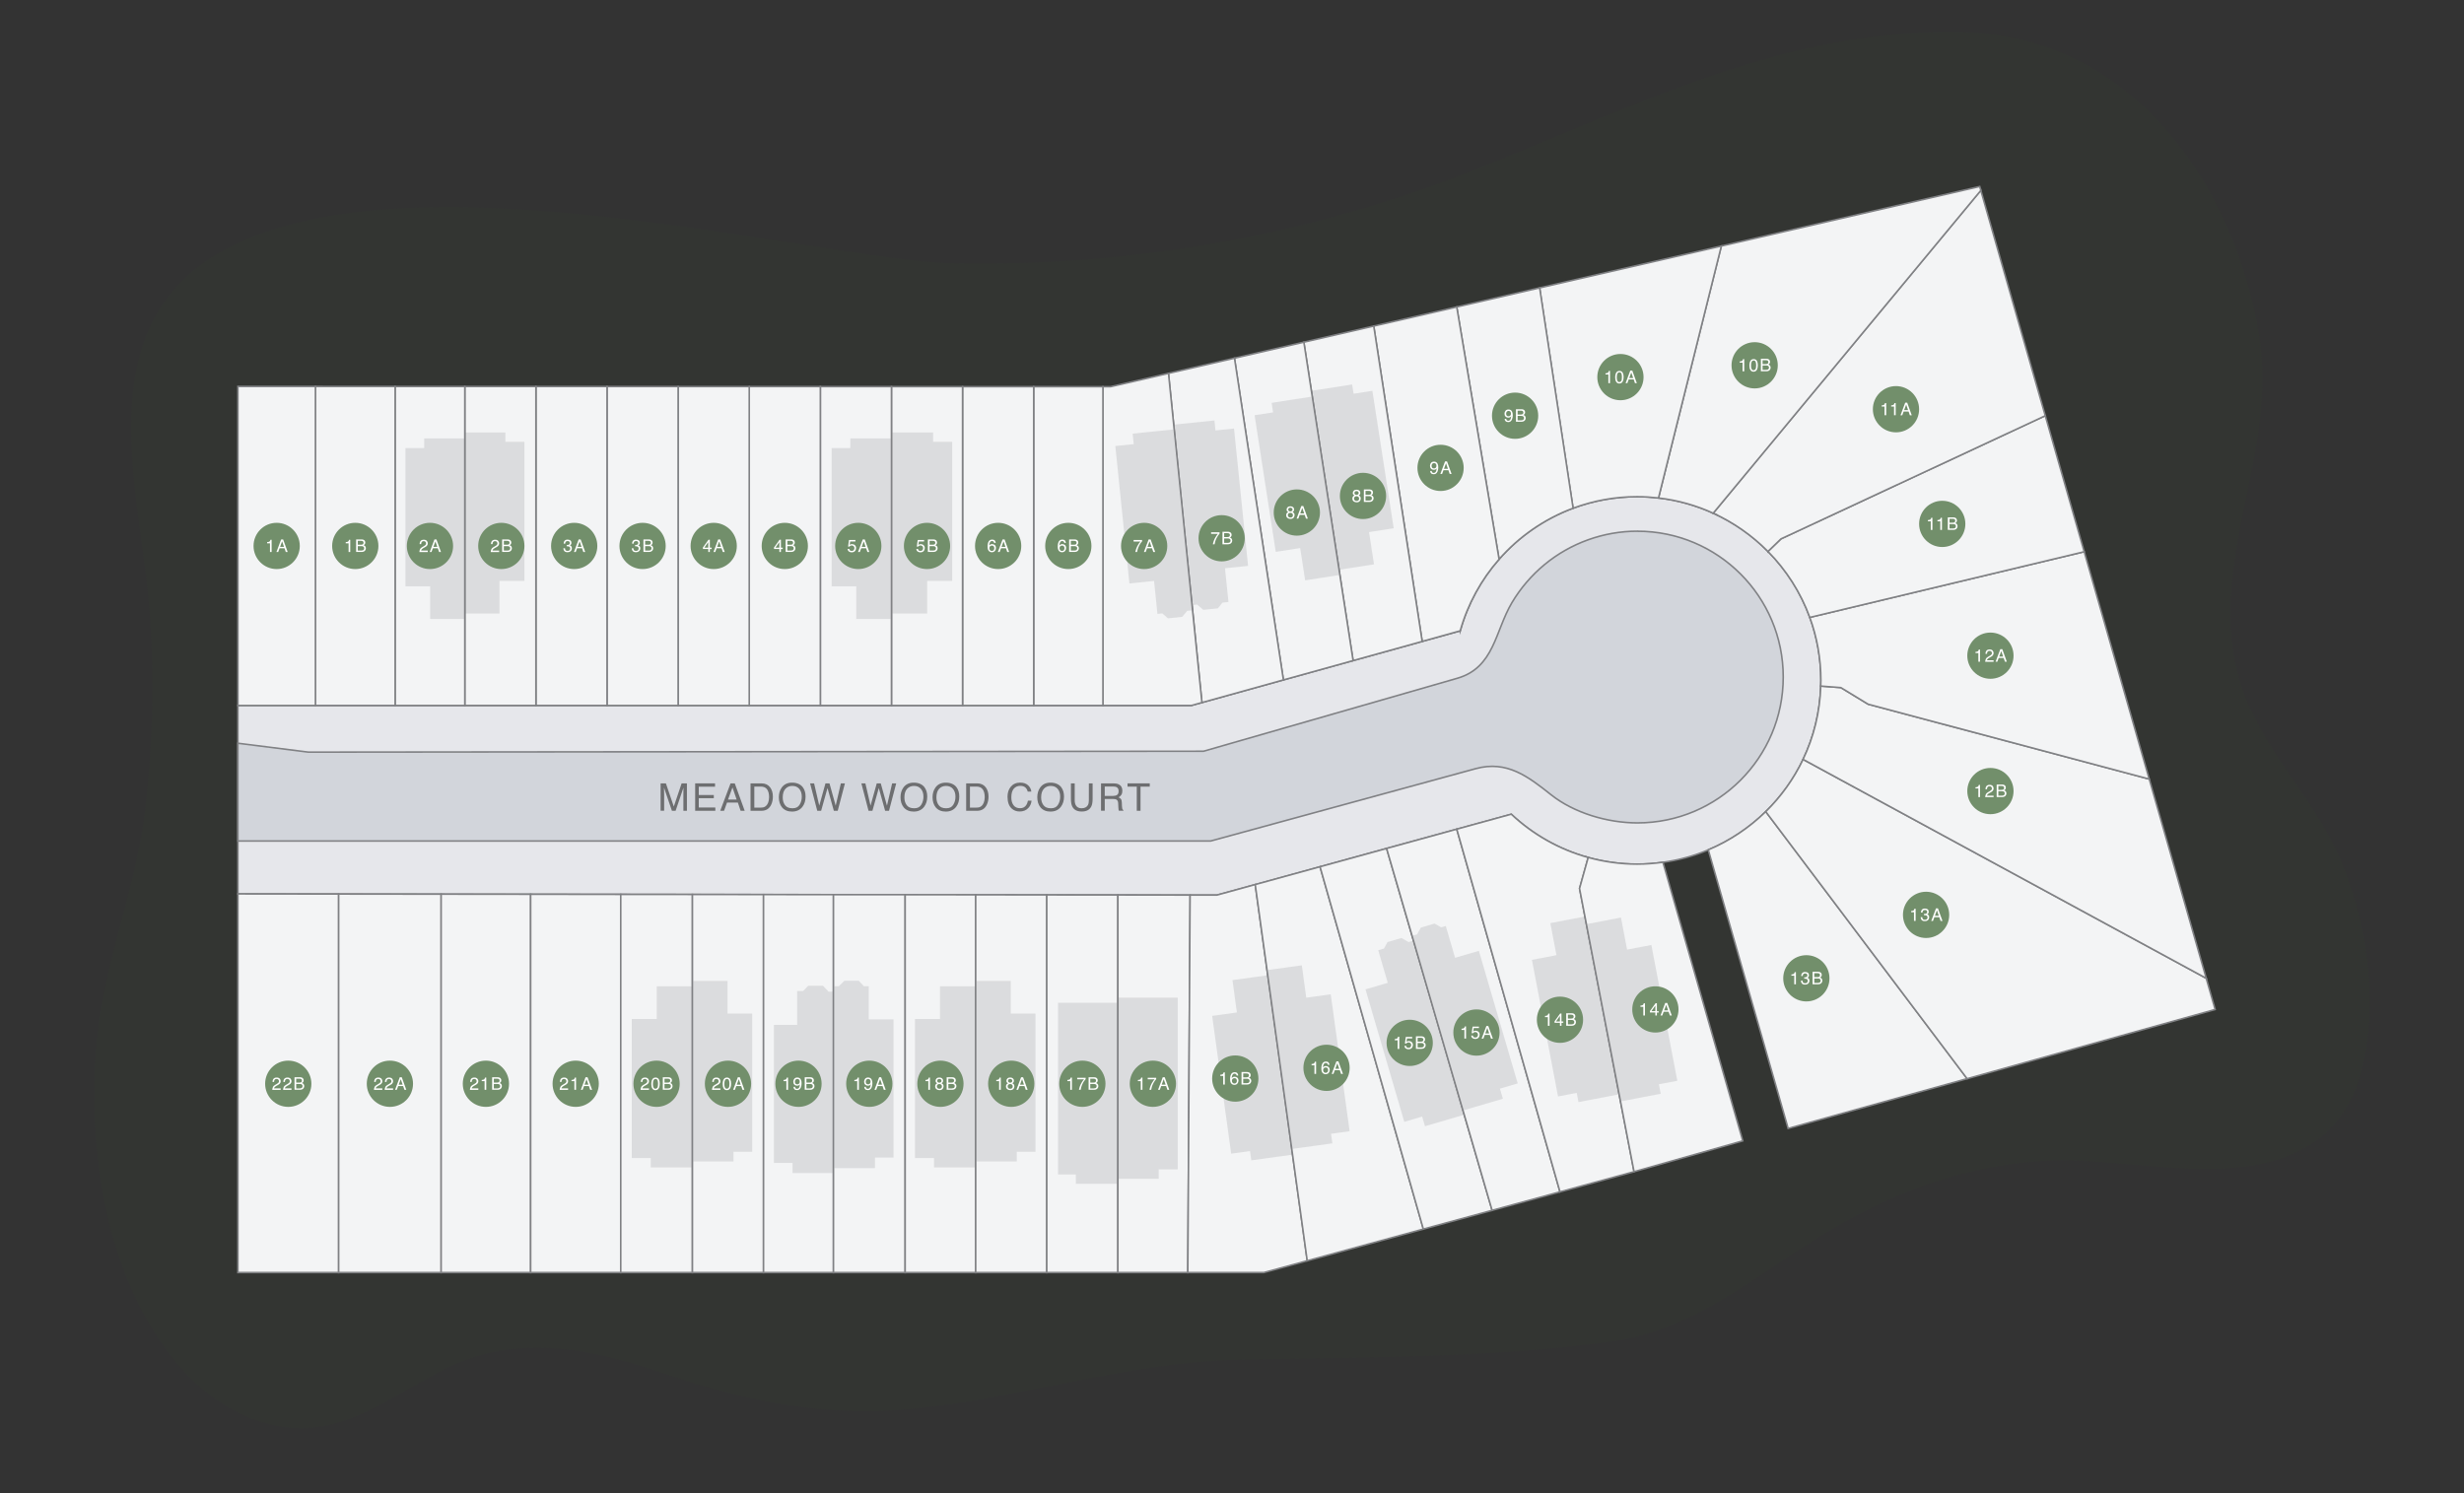 <?xml version="1.0" encoding="UTF-8"?>
<svg id="Layer_1" data-name="Layer 1" xmlns="http://www.w3.org/2000/svg" viewBox="0 0 773.58 468.93">
  <rect x="0" y="0" width="773.58" height="468.93" fill="#333333" stroke="none"/>
  <path d="M68.56,79.52c58.17-33.96,188.7,2.33,230.92,3.17,55.7,1.11,111.69-8.78,163.48-29.38s98.53-44.87,154.22-43.2c51.96,1.56,84.63,47.75,92.17,95.79,6.24,39.77-20.54,77.15-3.06,116.16,7.75,17.3,21.69,31.13,28.86,48.71,8.13,19.93,11.64,43.2,6.53,64.34-2.06,8.51-6.33,16.72-13.22,22.12-21.93,17.21-58.33,6.36-83.57,7.15-25.04.79-48.33,8.95-69.77,21.59-22.69,13.37-42.27,31.63-69.44,35.32-38.68,5.25-77.81,4.78-116.75,5.65-35.5.8-67.96,12.18-102.95,15.49-26.37,2.5-51.17-2.12-76-10.66-23.24-8-46.8-13.55-70.05-2.02-13.77,6.83-26.55,17.08-41.85,18.53-14.83,1.41-29.49-6.08-39.67-16.96-24.43-26.12-31.14-68.33-28.3-102.63,2.13-25.66,12.75-49.79,15.56-75.37,2.71-24.72,3.06-50.17-.14-74.86-4.57-35.28-13.46-77.64,23.02-98.94Z" fill="#344931" opacity=".1"/>
  <path d="M566.08,238.44c3.34-7.01,5.3-14.8,5.55-23.02.02-.59.05-1.18.05-1.78,0-6.95-1.23-13.61-3.48-19.78-2.86-7.84-7.38-14.88-13.13-20.71-4.92-4.99-10.74-9.07-17.19-12.02-5.34-2.43-11.11-4.08-17.18-4.78-2.2-.26-4.44-.4-6.71-.4-7.08,0-13.85,1.29-20.11,3.62-9.03,3.36-17,8.92-23.24,16.03-5.62,6.4-9.84,14.05-12.2,22.48l-11.94,3.32-21.69,6.02-21.88,6.07-25.58,7.1-3.31.92H74.69v59.16l31.63.04,32.19.04,28.09.03,28.28.03,22.51.03,22.33.03,21.95.03,22.51.03,22.14.03,22.33.03,22.33.03,22.67.03h8.4s12.05-3.3,12.05-3.3l20.34-5.59,20.9-5.75,22.03-6.05,17.11-4.7c6.73,6.34,14.99,11.06,24.15,13.59,4.89,1.35,10.04,2.09,15.37,2.09,2.75,0,5.45-.21,8.1-.58,4.98-.7,9.75-2.02,14.23-3.91,6.77-2.85,12.88-6.95,18.04-12.01,4.8-4.71,8.79-10.24,11.72-16.39Z" fill="#e6e7eb" stroke="#808184" stroke-miterlimit="10" stroke-width=".5"/>
  <path d="M514.06,166.79c-10.58,0-20.96,3.72-29.12,10.46-4.08,3.37-7.58,7.45-10.28,12-5.27,8.88-5.51,20.38-17.13,23.72l-79.68,22.91-281.02.28-22.14-2.79v30.7h305.39s83.18-22.71,83.22-22.72c9.82-2.68,16.48,2.5,23.68,8.21s17.7,8.82,27.08,8.82c25.29,0,45.79-20.5,45.79-45.79s-20.5-45.79-45.79-45.79Z" fill="#d2d5db" stroke="#808184" stroke-miterlimit="10" stroke-width=".5"/>
  <polygon id="lot22B" points="74.69 280.68 74.69 281.36 74.69 399.57 106.32 399.57 106.32 280.72 74.69 280.68" fill="#f3f4f5" stroke="#808184" stroke-miterlimit="10" stroke-width=".5"/>
  <polygon id="lot22A" points="106.32 280.72 106.32 399.57 138.5 399.57 138.5 280.76 106.32 280.72" fill="#f3f4f5" stroke="#808184" stroke-miterlimit="10" stroke-width=".5"/>
  <g id="lot21B">
    <polygon id="lot42" points="138.5 280.76 138.5 399.57 166.6 399.57 166.6 280.79 138.5 280.76" fill="#f3f4f5" stroke="#808184" stroke-miterlimit="10" stroke-width=".5"/>
  </g>
  <g id="lot21A">
    <polygon id="lot41" points="166.6 280.79 166.6 399.57 194.88 399.57 194.88 280.83 166.6 280.79" fill="#f3f4f5" stroke="#808184" stroke-miterlimit="10" stroke-width=".5"/>
  </g>
  <g id="lot20B">
    <polygon id="lot40" points="194.88 280.83 194.88 399.57 217.39 399.57 217.39 280.85 194.88 280.83" fill="#f3f4f5" stroke="#808184" stroke-miterlimit="10" stroke-width=".5"/>
    <polygon points="217.16 366.56 204.32 366.56 204.32 363.62 198.35 363.62 198.35 319.95 206.19 319.95 206.19 309.7 217.16 309.7 217.16 366.56" fill="#808184" opacity=".2"/>
  </g>
  <g id="lot20A">
    <polygon id="lot39" points="217.39 280.85 217.39 399.57 239.71 399.57 239.71 280.88 217.39 280.85" fill="#f3f4f5" stroke="#808184" stroke-miterlimit="10" stroke-width=".5"/>
    <polygon points="217.62 364.69 230.28 364.69 230.28 361.66 236.16 361.66 236.16 318.25 228.41 318.25 228.41 308 217.62 308 217.62 364.69" fill="#808184" opacity=".2"/>
  </g>
  <g id="lot19B">
    <polygon id="lot38" points="239.71 280.88 239.71 399.57 261.67 399.57 261.67 280.91 239.71 280.88" fill="#f3f4f5" stroke="#808184" stroke-miterlimit="10" stroke-width=".5"/>
    <polygon points="261.43 368.32 248.82 368.32 248.82 365.16 242.97 365.16 242.97 361.2 242.97 321.81 250.25 321.81 250.25 311.16 252.15 311.16 253.76 309.51 258.35 309.51 260.14 311.37 261.43 311.37 261.43 368.32" fill="#808184" opacity=".2"/>
  </g>
  <g id="lot19A">
    <polygon id="lot37" points="261.67 280.91 261.67 399.57 284.18 399.57 284.18 280.93 261.67 280.91" fill="#f3f4f5" stroke="#808184" stroke-miterlimit="10" stroke-width=".5"/>
    <polygon points="261.92 366.77 274.71 366.77 274.71 363.45 280.53 363.45 280.53 320.07 272.75 320.07 272.75 309.66 271.23 309.66 269.6 307.94 265.11 307.94 263.36 309.66 261.92 309.66 261.92 311.52 261.92 366.77" fill="#808184" opacity=".2"/>
  </g>
  <g id="lot18B">
    <polygon id="lot36" points="284.18 280.93 284.18 399.57 306.32 399.57 306.32 280.96 284.18 280.93" fill="#f3f4f5" stroke="#808184" stroke-miterlimit="10" stroke-width=".5"/>
    <polygon points="306.07 366.56 293.23 366.56 293.23 363.62 287.26 363.62 287.26 319.95 295.1 319.95 295.1 309.7 306.07 309.7 306.07 366.56" fill="#808184" opacity=".2"/>
  </g>
  <g id="lot18A">
    <polygon id="lot35" points="306.32 280.96 306.32 399.57 328.64 399.57 328.64 280.99 306.32 280.96" fill="#f3f4f5" stroke="#808184" stroke-miterlimit="10" stroke-width=".5"/>
    <polygon points="306.56 364.69 319.21 364.69 319.21 361.66 325.09 361.66 325.09 318.25 317.34 318.25 317.34 308 306.56 308 306.56 364.69" fill="#808184" opacity=".2"/>
  </g>
  <g id="lot17B">
    <polygon id="lot34" points="328.64 280.99 328.64 399.57 350.97 399.57 350.97 281.01 328.64 280.99" fill="#f3f4f5" stroke="#808184" stroke-miterlimit="10" stroke-width=".5"/>
    <polygon points="337.79 371.72 350.72 371.72 350.72 314.86 332.18 314.86 332.18 368.78 337.76 368.78 337.79 371.72" fill="#808184" opacity=".2"/>
  </g>
  <g id="lot17A">
    <polygon id="lot33" points="350.97 281.01 350.97 399.57 372.92 399.57 373.64 281.04 350.97 281.01" fill="#f3f4f5" stroke="#808184" stroke-miterlimit="10" stroke-width=".5"/>
    <polygon points="351.21 370.12 363.77 370.12 363.77 367.17 369.75 367.17 369.75 313.25 351.21 313.25 351.21 370.12" fill="#808184" opacity=".2"/>
  </g>
  <g id="lot16B">
    <polygon id="lot32" points="382.04 281.05 373.64 281.04 372.92 399.57 396.79 399.57 410.41 395.86 394.08 277.74 382.04 281.05" fill="#f3f4f5" stroke="#808184" stroke-miterlimit="10" stroke-width=".5"/>
    <polygon points="405.56 362.58 392.85 364.34 392.45 361.42 386.53 362.24 380.56 318.98 388.33 317.9 386.93 307.75 397.79 306.25 405.56 362.58" fill="#808184" opacity=".2"/>
  </g>
  <g id="lot16A">
    <polygon id="lot31" points="394.08 277.74 410.41 395.86 446.86 385.92 414.43 272.15 394.08 277.74" fill="#f3f4f5" stroke="#808184" stroke-miterlimit="10" stroke-width=".5"/>
    <polygon points="405.77 360.73 418.31 359 417.89 356 423.72 355.19 417.79 312.2 410.11 313.26 408.71 303.1 398.03 304.58 405.77 360.73" fill="#808184" opacity=".2"/>
  </g>
  <g id="lot15B">
    <polygon id="lot30" points="414.43 272.15 446.86 385.92 468.45 380.04 435.33 266.4 414.43 272.15" fill="#f3f4f5" stroke="#808184" stroke-miterlimit="10" stroke-width=".5"/>
    <polygon points="459.49 350.08 447.38 353.63 446.5 350.6 440.88 352.25 439.77 348.45 428.7 310.65 435.69 308.6 432.7 298.37 434.51 297.84 435.6 295.81 440 294.52 442.24 295.8 443.48 295.43 459.49 350.08" fill="#808184" opacity=".2"/>
  </g>
  <g id="lot15A">
    <polygon id="lot29" points="435.33 266.4 468.45 380.04 489.51 374.3 489.76 374.23 457.35 260.35 435.33 266.4" fill="#f3f4f5" stroke="#808184" stroke-miterlimit="10" stroke-width=".5"/>
    <polygon points="459.57 348.6 471.84 345 470.91 341.82 476.49 340.19 464.3 298.55 456.83 300.74 453.91 290.75 452.44 291.18 450.4 289.99 446.09 291.25 444.89 293.39 443.52 293.79 444.04 295.58 459.57 348.6" fill="#808184" opacity=".2"/>
  </g>
  <g id="lot14B">
    <path id="lot28" d="M498.62,269.24c-9.17-2.53-17.42-7.26-24.15-13.59l-17.11,4.7,32.4,113.88,7.39-2.01,15.86-4.32-17.11-88.92,2.72-9.73Z" fill="#f3f4f5" stroke="#808184" stroke-miterlimit="10" stroke-width=".5"/>
    <polygon points="508.18 343.64 495.57 346.05 495.02 343.16 489.15 344.28 480.95 301.39 488.65 299.91 486.73 289.85 497.5 287.79 508.18 343.64" fill="#808184" opacity=".2"/>
  </g>
  <g id="lot14A">
    <path id="lot27" d="M498.62,269.24l-2.72,9.73,17.11,88.92.84-.23,33.3-9.44-25.07-87.48c-2.65.37-5.35.58-8.1.58-5.32,0-10.47-.74-15.37-2.09Z" fill="#f3f4f5" stroke="#808184" stroke-miterlimit="10" stroke-width=".5"/>
    <polygon points="508.96 345.81 521.39 343.43 520.82 340.45 526.6 339.35 518.45 296.71 510.83 298.17 508.91 288.1 498.31 290.13 508.96 345.81" fill="#808184" opacity=".2"/>
  </g>
  <g id="lot13B">
    <path id="lot26" d="M536.32,266.84l25.07,87.48,56.19-15.63-63.22-83.86c-5.16,5.06-11.27,9.17-18.04,12.01Z" fill="#f3f4f5" stroke="#808184" stroke-miterlimit="10" stroke-width=".5"/>
  </g>
  <g id="lot13A">
    <path id="lot25" d="M692.65,307.18l-126.57-68.73c-2.93,6.14-6.92,11.68-11.72,16.39l63.22,83.86,77.87-21.73-2.8-9.78Z" fill="#f3f4f5" stroke="#808184" stroke-miterlimit="10" stroke-width=".5"/>
  </g>
  <g id="lot12B">
    <path id="lot24" d="M577.95,215.9l-6.32-.48c-.25,8.22-2.21,16.01-5.55,23.02l126.57,68.73-17.89-62.55-88.25-23.51-8.56-5.21Z" fill="#f3f4f5" stroke="#808184" stroke-miterlimit="10" stroke-width=".5"/>
  </g>
  <g id="lot12A">
    <path id="lot23" d="M571.67,213.64c0,.6-.03,1.19-.05,1.78l6.32.48,8.56,5.21,88.25,23.51-20.41-71.38-86.15,20.62c2.25,6.17,3.48,12.83,3.48,19.78Z" fill="#f3f4f5" stroke="#808184" stroke-miterlimit="10" stroke-width=".5"/>
  </g>
  <g id="lot11B">
    <path id="lot22" d="M555.06,173.15c5.75,5.83,10.27,12.87,13.13,20.71l86.15-20.62-12.22-42.71-82.97,38.67-4.09,3.95Z" fill="#f3f4f5" stroke="#808184" stroke-miterlimit="10" stroke-width=".5"/>
  </g>
  <g id="lot11A">
    <path id="lot21" d="M555.06,173.15l4.09-3.95,82.97-38.67-20.24-70.75-84.02,101.36c6.45,2.94,12.27,7.03,17.19,12.02Z" fill="#f3f4f5" stroke="#808184" stroke-miterlimit="10" stroke-width=".5"/>
  </g>
  <path id="lot10B" d="M537.87,161.14l84.02-101.36-.35-1.22-81.11,18.69-19.73,79.11c6.06.7,11.84,2.35,17.18,4.78Z" fill="#f3f4f5" stroke="#808184" stroke-miterlimit="10" stroke-width=".5"/>
  <path id="lot10A" d="M513.98,155.96c2.27,0,4.5.15,6.71.4l19.73-79.11-57.05,13.14,10.5,69.19c6.26-2.33,13.03-3.62,20.11-3.62Z" fill="#f3f4f5" stroke="#808184" stroke-miterlimit="10" stroke-width=".5"/>
  <path id="lot9B" d="M493.88,159.57l-10.5-69.19-26.03,6,13.29,79.22c6.24-7.11,14.2-12.67,23.24-16.03Z" fill="#f3f4f5" stroke="#808184" stroke-miterlimit="10" stroke-width=".5"/>
  <path id="lot9A" d="M458.44,198.08c2.36-8.43,6.58-16.08,12.2-22.48l-13.29-79.22-26.05,6,15.2,99.01,11.94-3.32Z" fill="#f3f4f5" stroke="#808184" stroke-miterlimit="10" stroke-width=".5"/>
  <g id="lot8B">
    <polygon id="lot17" points="446.5 201.4 431.29 102.38 409.35 107.44 424.81 207.42 446.5 201.4" fill="#f3f4f5" stroke="#808184" stroke-miterlimit="10" stroke-width=".5"/>
    <polygon points="411.83 122.69 424.51 120.72 424.96 123.63 430.87 122.71 437.56 165.87 429.81 167.07 431.38 177.2 420.54 178.88 411.83 122.69" fill="#808184" opacity=".2"/>
  </g>
  <g id="lot8A">
    <polygon id="lot16" points="424.81 207.42 409.35 107.44 387.57 112.46 402.93 213.49 424.81 207.42" fill="#f3f4f5" stroke="#808184" stroke-miterlimit="10" stroke-width=".5"/>
    <polygon points="411.73 124.55 399.23 126.49 399.69 129.48 393.88 130.38 400.53 173.28 408.19 172.09 409.76 182.22 420.42 180.56 411.73 124.55" fill="#808184" opacity=".2"/>
  </g>
  <g id="lot7B">
    <polygon id="lot15" points="402.93 213.49 387.57 112.46 366.85 117.23 377.35 220.6 402.93 213.49" fill="#f3f4f5" stroke="#808184" stroke-miterlimit="10" stroke-width=".5"/>
    <polygon points="368.73 133.31 381.28 132.02 381.6 135.16 387.42 134.56 387.83 138.5 391.84 177.68 384.59 178.43 385.68 189.03 383.79 189.22 382.36 191.02 377.79 191.49 375.82 189.82 374.53 189.96 368.73 133.31" fill="#808184" opacity=".2"/>
  </g>
  <g id="lot7A">
    <polygon id="lot14" points="377.35 220.6 366.85 117.23 348.67 121.42 346.27 121.42 346.27 221.52 373.99 221.52 374 221.52 374.04 221.52 377.35 220.6" fill="#f3f4f5" stroke="#808184" stroke-miterlimit="10" stroke-width=".5"/>
    <polygon points="368.33 134.85 355.6 136.15 355.94 139.45 350.16 140.04 354.58 183.2 362.32 182.41 363.38 192.76 364.89 192.61 366.69 194.15 371.15 193.69 372.72 191.8 374.15 191.66 373.96 189.81 368.33 134.85" fill="#808184" opacity=".2"/>
  </g>
  <g id="lot6B">
    <polygon id="lot13" points="324.53 121.41 324.53 221.52 324.53 221.52 346.27 221.52 346.27 121.42 324.53 121.41" fill="#f3f4f5" stroke="#808184" stroke-miterlimit="10" stroke-width=".5"/>
  </g>
  <g id="lot6A">
    <rect id="lot12" x="302.21" y="121.41" width="22.32" height="100.11" fill="#f3f4f5" stroke="#808184" stroke-miterlimit="10" stroke-width=".5"/>
  </g>
  <g id="lot5B">
    <rect id="lot11" x="279.88" y="121.4" width="22.32" height="100.12" fill="#f3f4f5" stroke="#808184" stroke-miterlimit="10" stroke-width=".5"/>
    <polygon points="280.13 135.79 292.96 135.79 292.96 138.73 298.94 138.73 298.94 182.4 291.09 182.4 291.09 192.65 280.13 192.65 280.13 135.79" fill="#808184" opacity=".2"/>
  </g>
  <g id="lot5A">
    <rect id="lot10" x="257.56" y="121.39" width="22.32" height="100.12" fill="#f3f4f5" stroke="#808184" stroke-miterlimit="10" stroke-width=".5"/>
    <polygon points="279.62 137.66 266.96 137.66 266.96 140.69 261.08 140.69 261.08 184.09 268.83 184.09 268.83 194.34 279.62 194.34 279.62 137.66" fill="#808184" opacity=".2"/>
  </g>
  <g id="lot4B">
    <rect id="lot9" x="235.23" y="121.38" width="22.32" height="100.13" fill="#f3f4f5" stroke="#808184" stroke-miterlimit="10" stroke-width=".5"/>
  </g>
  <g id="lot4A">
    <rect id="lot8" x="212.91" y="121.38" width="22.32" height="100.14" fill="#f3f4f5" stroke="#808184" stroke-miterlimit="10" stroke-width=".5"/>
  </g>
  <g id="lot3B">
    <rect id="lot7" x="190.58" y="121.37" width="22.32" height="100.15" fill="#f3f4f5" stroke="#808184" stroke-miterlimit="10" stroke-width=".5"/>
  </g>
  <g id="lot3A">
    <rect id="lot6" x="168.26" y="121.36" width="22.32" height="100.15" fill="#f3f4f5" stroke="#808184" stroke-miterlimit="10" stroke-width=".5"/>
  </g>
  <g id="lot2B">
    <rect id="lot5" x="145.93" y="121.35" width="22.32" height="100.16" fill="#f3f4f5" stroke="#808184" stroke-miterlimit="10" stroke-width=".5"/>
    <polygon points="145.84 135.79 158.67 135.79 158.67 138.73 164.65 138.73 164.65 182.4 156.8 182.4 156.8 192.65 145.84 192.65 145.84 135.79" fill="#808184" opacity=".2"/>
  </g>
  <g id="lot2A">
    <rect id="lot4" x="124.05" y="121.35" width="21.88" height="100.17" fill="#f3f4f5" stroke="#808184" stroke-miterlimit="10" stroke-width=".5"/>
    <polygon points="145.84 137.66 133.18 137.66 133.18 140.69 127.3 140.69 127.3 184.09 135.05 184.09 135.05 194.34 145.84 194.34 145.84 137.66" fill="#808184" opacity=".2"/>
  </g>
  <g id="lot1B">
    <polygon id="lot3" points="99.03 121.33 99.03 221.52 124.05 221.52 124.05 121.34 99.03 121.33" fill="#f3f4f5" stroke="#808184" stroke-miterlimit="10" stroke-width=".5"/>
  </g>
  <g id="lot1A">
    <polygon id="lot2" points="74.69 121.33 74.69 221.52 99.03 221.52 99.03 121.33 74.69 121.33" fill="#f3f4f5" stroke="#808184" stroke-miterlimit="10" stroke-width=".5"/>
  </g>
  <g id="MLOC-lot-numbers">
    <g id="l1A">
      <circle cx="86.86" cy="171.42" r="7.26" fill="#728f6b"/>
      <g>
        <path d="M83.86,170.6v-.37c.35-.03.59-.09.73-.17s.24-.27.31-.57h.38v3.83h-.52v-2.72h-.91Z" fill="#fff"/>
        <path d="M88.29,169.38h.6l1.43,3.95h-.59l-.4-1.18h-1.56l-.43,1.18h-.55l1.48-3.95ZM89.17,171.71l-.6-1.74-.64,1.74h1.24Z" fill="#fff"/>
      </g>
    </g>
    <g id="l1B">
      <circle cx="111.54" cy="171.42" r="7.26" fill="#728f6b"/>
      <g>
        <path d="M108.54,170.6v-.37c.35-.03.59-.09.73-.17s.24-.27.31-.57h.38v3.83h-.52v-2.72h-.91Z" fill="#fff"/>
        <path d="M111.81,169.38h1.71c.46,0,.8.14.99.41.12.16.17.35.17.56,0,.25-.07.45-.21.61-.07.08-.18.16-.32.23.2.08.35.16.45.26.18.17.27.41.27.71,0,.25-.08.48-.24.69-.24.31-.62.46-1.14.46h-1.68v-3.95ZM113.31,171.04c.23,0,.41-.03.53-.09.2-.1.3-.28.3-.53s-.11-.43-.32-.52c-.12-.05-.3-.08-.53-.08h-.96v1.22h.98ZM113.49,172.87c.33,0,.57-.09.71-.28.09-.12.13-.27.13-.44,0-.29-.13-.48-.39-.59-.14-.06-.32-.08-.54-.08h-1.07v1.39h1.16Z" fill="#fff"/>
      </g>
    </g>
    <g id="l2A">
      <circle cx="134.99" cy="171.42" r="7.26" fill="#728f6b"/>
      <g>
        <path d="M131.84,172.46c.12-.25.35-.47.7-.67l.52-.3c.23-.13.39-.25.49-.34.15-.15.22-.32.22-.51,0-.22-.07-.4-.2-.53s-.31-.2-.54-.2c-.33,0-.56.13-.69.38-.07.13-.11.32-.11.56h-.49c0-.33.07-.61.19-.82.21-.37.58-.56,1.11-.56.44,0,.76.12.97.36s.3.5.3.79c0,.31-.11.57-.32.79-.13.13-.35.28-.67.46l-.37.2c-.18.1-.31.19-.41.28-.18.16-.29.33-.34.52h2.1v.46h-2.64c.02-.33.09-.62.21-.86Z" fill="#fff"/>
        <path d="M136.42,169.38h.6l1.43,3.95h-.59l-.4-1.18h-1.56l-.43,1.18h-.55l1.48-3.95ZM137.3,171.71l-.6-1.74-.64,1.74h1.24Z" fill="#fff"/>
      </g>
    </g>
    <g id="l2B">
      <circle cx="157.39" cy="171.42" r="7.26" fill="#728f6b"/>
      <g>
        <path d="M154.24,172.46c.12-.25.35-.47.7-.67l.52-.3c.23-.13.39-.25.49-.34.15-.15.22-.32.22-.51,0-.22-.07-.4-.2-.53s-.31-.2-.54-.2c-.33,0-.56.13-.69.38-.07.13-.11.32-.11.56h-.49c0-.33.07-.61.19-.82.21-.37.58-.56,1.11-.56.44,0,.76.12.97.36s.3.5.3.79c0,.31-.11.57-.32.79-.13.13-.35.28-.67.46l-.37.2c-.18.1-.31.19-.41.28-.18.16-.29.33-.34.52h2.1v.46h-2.64c.02-.33.09-.62.21-.86Z" fill="#fff"/>
        <path d="M157.65,169.38h1.71c.46,0,.8.14.99.41.12.16.17.35.17.56,0,.25-.07.45-.21.61-.07.08-.18.16-.32.23.2.08.35.16.45.26.18.17.27.41.27.71,0,.25-.08.48-.24.69-.24.31-.62.46-1.14.46h-1.68v-3.95ZM159.16,171.04c.23,0,.41-.03.53-.09.2-.1.3-.28.3-.53s-.11-.43-.32-.52c-.12-.05-.3-.08-.53-.08h-.96v1.22h.98ZM159.34,172.87c.33,0,.57-.09.71-.28.09-.12.13-.27.13-.44,0-.29-.13-.48-.39-.59-.14-.06-.32-.08-.54-.08h-1.07v1.39h1.16Z" fill="#fff"/>
      </g>
    </g>
    <g id="l3A">
      <circle cx="180.27" cy="171.42" r="7.26" fill="#728f6b"/>
      <g>
        <path d="M177.18,173.05c-.21-.25-.31-.55-.31-.91h.5c.02.25.07.43.14.54.12.2.35.3.68.3.25,0,.46-.07.61-.2.15-.14.23-.31.23-.53,0-.26-.08-.45-.24-.56s-.39-.16-.68-.16c-.03,0-.06,0-.1,0s-.07,0-.1,0v-.43c.05,0,.09,0,.13.01.03,0,.07,0,.11,0,.18,0,.33-.03.45-.09.2-.1.31-.28.31-.54,0-.19-.07-.34-.2-.44s-.29-.16-.48-.16c-.32,0-.54.11-.67.32-.07.12-.11.29-.12.5h-.48c0-.29.06-.53.17-.73.2-.36.54-.54,1.04-.54.39,0,.7.09.91.26.21.17.32.43.32.76,0,.24-.06.43-.19.57-.08.09-.18.16-.31.21.2.06.36.16.47.32.11.16.17.35.17.58,0,.37-.12.67-.36.9-.24.23-.58.35-1.03.35s-.78-.12-.99-.37Z" fill="#fff"/>
        <path d="M181.7,169.38h.6l1.43,3.95h-.59l-.4-1.18h-1.56l-.43,1.18h-.55l1.48-3.95ZM182.58,171.71l-.6-1.74-.64,1.74h1.24Z" fill="#fff"/>
      </g>
    </g>
    <g id="l3B">
      <circle cx="201.74" cy="171.42" r="7.26" fill="#728f6b"/>
      <g>
        <path d="M198.66,173.05c-.21-.25-.31-.55-.31-.91h.5c.02.25.07.43.14.54.12.2.35.3.68.3.25,0,.46-.07.61-.2.15-.14.23-.31.23-.53,0-.26-.08-.45-.24-.56s-.39-.16-.68-.16c-.03,0-.06,0-.1,0s-.07,0-.1,0v-.43c.05,0,.09,0,.13.01.03,0,.07,0,.11,0,.18,0,.33-.03.45-.09.2-.1.31-.28.31-.54,0-.19-.07-.34-.2-.44s-.29-.16-.48-.16c-.32,0-.54.11-.67.32-.07.12-.11.29-.12.5h-.48c0-.29.06-.53.17-.73.2-.36.54-.54,1.04-.54.39,0,.7.09.91.26.21.17.32.43.32.76,0,.24-.06.43-.19.57-.08.09-.18.16-.31.21.2.06.36.16.47.32.11.16.17.35.17.58,0,.37-.12.67-.36.9-.24.23-.58.35-1.03.35s-.78-.12-.99-.37Z" fill="#fff"/>
        <path d="M202.01,169.38h1.71c.46,0,.8.14.99.41.12.16.17.35.17.56,0,.25-.07.45-.21.61-.07.08-.18.16-.32.23.2.08.35.16.45.26.18.17.27.41.27.71,0,.25-.08.48-.24.69-.24.31-.62.46-1.14.46h-1.68v-3.95ZM203.52,171.04c.23,0,.41-.03.53-.09.2-.1.3-.28.3-.53s-.11-.43-.32-.52c-.12-.05-.3-.08-.53-.08h-.96v1.22h.98ZM203.7,172.87c.33,0,.57-.09.71-.28.09-.12.13-.27.13-.44,0-.29-.13-.48-.39-.59-.14-.06-.32-.08-.54-.08h-1.07v1.39h1.16Z" fill="#fff"/>
      </g>
    </g>
    <g id="l4A">
      <circle cx="224.07" cy="171.42" r="7.26" fill="#728f6b"/>
      <g>
        <path d="M222.37,173.32v-.94h-1.69v-.47l1.76-2.44h.41v2.5h.57v.42h-.57v.94h-.48ZM222.36,171.96v-1.75l-1.23,1.75h1.23Z" fill="#fff"/>
        <path d="M225.5,169.38h.6l1.43,3.95h-.59l-.4-1.18h-1.56l-.43,1.18h-.55l1.48-3.95ZM226.37,171.71l-.6-1.74-.64,1.74h1.24Z" fill="#fff"/>
      </g>
    </g>
    <g id="l4B">
      <circle cx="246.39" cy="171.42" r="7.26" fill="#728f6b"/>
      <g>
        <path d="M244.69,173.32v-.94h-1.69v-.47l1.76-2.44h.41v2.5h.57v.42h-.57v.94h-.48ZM244.68,171.96v-1.75l-1.23,1.75h1.23Z" fill="#fff"/>
        <path d="M246.66,169.38h1.71c.46,0,.8.14.99.41.12.16.17.35.17.56,0,.25-.07.45-.21.61-.07.08-.18.16-.32.23.2.08.35.16.45.26.18.17.27.41.27.71,0,.25-.08.48-.24.69-.24.31-.62.46-1.14.46h-1.68v-3.95ZM248.17,171.04c.23,0,.41-.03.53-.09.2-.1.3-.28.3-.53s-.11-.43-.32-.52c-.12-.05-.3-.08-.53-.08h-.96v1.22h.98ZM248.35,172.87c.33,0,.57-.09.71-.28.09-.12.13-.27.13-.44,0-.29-.13-.48-.39-.59-.14-.06-.32-.08-.54-.08h-1.07v1.39h1.16Z" fill="#fff"/>
      </g>
    </g>
    <g id="l5A">
      <circle cx="269.46" cy="171.42" r="7.26" fill="#728f6b"/>
      <g>
        <path d="M266.62,172.34c.03.28.16.47.38.57.11.05.25.08.4.08.29,0,.5-.09.64-.27.14-.18.21-.38.21-.61,0-.27-.08-.48-.25-.62-.16-.15-.36-.22-.59-.22-.17,0-.31.03-.43.1s-.22.15-.3.27l-.42-.02.29-2.07h2v.47h-1.64l-.16,1.07c.09-.07.17-.12.25-.15.14-.06.31-.09.5-.09.35,0,.65.11.9.34.25.23.37.52.37.86s-.11.68-.34.96c-.22.28-.58.42-1.08.42-.31,0-.59-.09-.83-.26s-.38-.45-.4-.81h.5Z" fill="#fff"/>
        <path d="M270.89,169.38h.6l1.43,3.95h-.59l-.4-1.18h-1.56l-.43,1.18h-.55l1.48-3.95ZM271.77,171.71l-.6-1.74-.64,1.74h1.24Z" fill="#fff"/>
      </g>
    </g>
    <g id="l5B">
      <circle cx="291.04" cy="171.42" r="7.26" fill="#728f6b"/>
      <g>
        <path d="M288.19,172.34c.03.28.16.47.38.57.11.05.25.08.4.08.29,0,.5-.09.64-.27.14-.18.21-.38.21-.61,0-.27-.08-.48-.25-.62-.16-.15-.36-.22-.59-.22-.17,0-.31.03-.43.1s-.22.15-.3.27l-.42-.02.29-2.07h2v.47h-1.64l-.16,1.07c.09-.07.17-.12.25-.15.14-.06.31-.09.5-.09.35,0,.65.11.9.34.25.23.37.52.37.86s-.11.68-.34.96c-.22.28-.58.42-1.08.42-.31,0-.59-.09-.83-.26s-.38-.45-.4-.81h.5Z" fill="#fff"/>
        <path d="M291.31,169.38h1.71c.46,0,.8.14.99.41.12.16.17.35.17.56,0,.25-.07.45-.21.61-.07.08-.18.16-.32.23.2.08.35.16.45.26.18.17.27.41.27.71,0,.25-.08.48-.24.69-.24.31-.62.46-1.14.46h-1.68v-3.95ZM292.82,171.04c.23,0,.41-.03.53-.09.2-.1.3-.28.3-.53s-.11-.43-.32-.52c-.12-.05-.3-.08-.53-.08h-.96v1.22h.98ZM293,172.87c.33,0,.57-.09.71-.28.09-.12.13-.27.13-.44,0-.29-.13-.48-.39-.59-.14-.06-.32-.08-.54-.08h-1.07v1.39h1.16Z" fill="#fff"/>
      </g>
    </g>
    <g id="l6A">
      <circle cx="313.37" cy="171.42" r="7.26" fill="#728f6b"/>
      <g>
        <path d="M312.35,169.79c.17.22.25.45.25.69h-.48c-.03-.15-.07-.27-.14-.36-.12-.16-.29-.24-.53-.24-.27,0-.49.12-.64.37-.16.25-.25.61-.27,1.07.11-.16.25-.28.42-.37.15-.07.33-.11.52-.11.32,0,.6.1.84.31.24.21.36.51.36.92,0,.35-.11.66-.34.93s-.55.4-.97.4c-.36,0-.67-.14-.93-.41-.26-.27-.39-.73-.39-1.38,0-.48.06-.88.17-1.22.22-.64.63-.96,1.23-.96.43,0,.73.11.9.33ZM311.98,172.74c.13-.17.19-.37.19-.61,0-.2-.06-.38-.17-.56s-.32-.27-.61-.27c-.21,0-.39.07-.55.21s-.23.35-.23.62c0,.24.07.45.21.61.14.17.34.25.59.25s.44-.09.57-.26Z" fill="#fff"/>
        <path d="M314.79,169.38h.6l1.43,3.95h-.59l-.4-1.18h-1.56l-.43,1.18h-.55l1.48-3.95ZM315.67,171.71l-.6-1.74-.64,1.74h1.24Z" fill="#fff"/>
      </g>
    </g>
    <g id="l6B">
      <circle cx="335.4" cy="171.42" r="7.26" fill="#728f6b"/>
      <g>
        <path d="M334.38,169.79c.17.22.25.45.25.69h-.48c-.03-.15-.07-.27-.14-.36-.12-.16-.29-.24-.53-.24-.27,0-.49.12-.64.37-.16.25-.25.61-.27,1.07.11-.16.25-.28.42-.37.15-.07.33-.11.52-.11.32,0,.6.1.84.31.24.21.36.51.36.92,0,.35-.11.66-.34.93s-.55.4-.97.4c-.36,0-.67-.14-.93-.41-.26-.27-.39-.73-.39-1.38,0-.48.06-.88.17-1.22.22-.64.63-.96,1.23-.96.43,0,.73.11.9.33ZM334.01,172.74c.13-.17.19-.37.19-.61,0-.2-.06-.38-.17-.56s-.32-.27-.61-.27c-.21,0-.39.07-.55.21s-.23.35-.23.62c0,.24.07.45.21.61.14.17.34.25.59.25s.44-.09.57-.26Z" fill="#fff"/>
        <path d="M335.66,169.38h1.71c.46,0,.8.14.99.41.12.16.17.35.17.56,0,.25-.07.45-.21.61-.07.08-.18.16-.32.23.2.08.35.16.45.26.18.17.27.41.27.71,0,.25-.08.48-.24.69-.24.31-.62.46-1.14.46h-1.68v-3.95ZM337.17,171.04c.23,0,.41-.03.53-.09.2-.1.3-.28.3-.53s-.11-.43-.32-.52c-.12-.05-.3-.08-.53-.08h-.96v1.22h.98ZM337.35,172.87c.33,0,.57-.09.71-.28.09-.12.13-.27.13-.44,0-.29-.13-.48-.39-.59-.14-.06-.32-.08-.54-.08h-1.07v1.39h1.16Z" fill="#fff"/>
      </g>
    </g>
    <g id="l7A">
      <circle cx="359.21" cy="171.42" r="7.26" fill="#728f6b"/>
      <g>
        <path d="M358.56,169.54v.42c-.12.12-.29.33-.49.63s-.39.62-.54.96c-.16.33-.27.64-.35.92-.05.18-.12.46-.2.86h-.53c.12-.73.39-1.46.81-2.19.25-.43.5-.79.77-1.1h-2.13v-.49h2.67Z" fill="#fff"/>
        <path d="M360.64,169.38h.6l1.43,3.95h-.59l-.4-1.18h-1.56l-.43,1.18h-.55l1.48-3.95ZM361.51,171.71l-.6-1.74-.64,1.74h1.24Z" fill="#fff"/>
      </g>
    </g>
    <g id="l7B">
      <circle cx="383.54" cy="169.01" r="7.26" fill="#728f6b"/>
      <g>
        <path d="M382.89,167.13v.42c-.12.12-.29.33-.49.63s-.39.62-.54.96c-.16.33-.27.64-.35.92-.05.18-.12.46-.2.86h-.53c.12-.73.39-1.46.81-2.19.25-.43.5-.79.77-1.1h-2.13v-.49h2.67Z" fill="#fff"/>
        <path d="M383.8,166.97h1.71c.46,0,.8.14.99.41.12.16.17.35.17.56,0,.25-.07.45-.21.61-.07.08-.18.16-.32.23.2.08.35.16.45.26.18.17.27.41.27.71,0,.25-.08.48-.24.69-.24.31-.62.46-1.14.46h-1.68v-3.95ZM385.31,168.63c.23,0,.41-.03.53-.09.2-.1.3-.28.3-.53s-.11-.43-.32-.52c-.12-.05-.3-.08-.53-.08h-.96v1.22h.98ZM385.49,170.46c.33,0,.57-.09.71-.28.09-.12.13-.27.13-.44,0-.29-.13-.48-.39-.59-.14-.06-.32-.08-.54-.08h-1.07v1.39h1.16Z" fill="#fff"/>
      </g>
    </g>
    <g id="l8A">
      <circle cx="407.15" cy="160.93" r="7.26" fill="#728f6b"/>
      <g>
        <path d="M404.14,160.58c-.14-.14-.21-.33-.21-.56,0-.29.1-.53.31-.74.21-.21.5-.31.88-.31s.66.1.87.29c.21.19.31.42.31.68,0,.24-.06.43-.18.58-.07.08-.17.17-.32.25.16.07.29.16.38.25.17.18.26.41.26.7,0,.34-.11.62-.34.86-.23.24-.55.35-.96.35-.37,0-.69-.1-.95-.31s-.39-.5-.39-.88c0-.23.06-.42.17-.59s.28-.29.49-.38c-.13-.06-.24-.12-.31-.2ZM405.7,162.32c.15-.12.22-.3.22-.54s-.08-.44-.23-.57c-.15-.13-.35-.19-.59-.19s-.42.07-.56.2c-.15.13-.22.31-.22.55,0,.2.07.37.2.52s.34.22.62.22c.22,0,.41-.06.56-.18ZM405.61,160.42c.12-.12.18-.26.18-.43,0-.14-.06-.28-.17-.4-.11-.12-.29-.18-.52-.18s-.4.06-.5.18c-.1.12-.16.26-.16.42,0,.18.07.32.2.43.13.1.29.15.47.15.21,0,.38-.06.5-.18Z" fill="#fff"/>
        <path d="M408.57,158.89h.6l1.43,3.95h-.59l-.4-1.18h-1.56l-.43,1.18h-.55l1.48-3.95ZM409.45,161.22l-.6-1.74-.64,1.74h1.24Z" fill="#fff"/>
      </g>
    </g>
    <g id="l8B">
      <circle cx="427.92" cy="155.72" r="7.26" fill="#728f6b"/>
      <g>
        <path d="M424.92,155.37c-.14-.14-.21-.33-.21-.56,0-.29.1-.53.31-.74.21-.21.5-.31.88-.31s.66.1.87.29.31.42.31.68c0,.24-.06.43-.18.58-.07.08-.17.17-.32.25.16.07.29.16.38.25.17.18.26.41.26.7,0,.34-.11.62-.34.86-.23.24-.55.35-.96.35-.37,0-.69-.1-.95-.31s-.39-.5-.39-.88c0-.23.06-.42.17-.59.11-.17.28-.29.49-.38-.13-.06-.24-.12-.31-.2ZM426.48,157.11c.15-.12.22-.3.22-.54s-.08-.44-.23-.57-.35-.19-.59-.19-.42.07-.56.2c-.15.13-.22.31-.22.55,0,.2.07.37.2.52.13.15.34.22.62.22.22,0,.41-.06.56-.18ZM426.39,155.21c.12-.12.18-.26.18-.43,0-.14-.06-.28-.17-.4-.11-.12-.29-.18-.52-.18s-.4.06-.5.18c-.1.12-.16.26-.16.42,0,.18.07.32.2.43.13.1.29.15.47.15.21,0,.38-.06.5-.18Z" fill="#fff"/>
        <path d="M428.19,153.68h1.71c.46,0,.8.14.99.41.12.16.17.35.17.56,0,.25-.07.45-.21.61-.07.08-.18.16-.32.23.2.08.35.16.45.26.18.17.27.41.27.71,0,.25-.08.48-.24.69-.24.31-.62.46-1.14.46h-1.68v-3.95ZM429.69,155.35c.23,0,.41-.03.53-.09.2-.1.3-.28.3-.53s-.11-.43-.32-.52c-.12-.05-.3-.08-.53-.08h-.96v1.22h.98ZM429.87,157.17c.33,0,.57-.09.71-.28.09-.12.13-.27.13-.44,0-.29-.13-.48-.39-.59-.14-.06-.32-.08-.54-.08h-1.07v1.39h1.16Z" fill="#fff"/>
      </g>
    </g>
    <g id="l9A">
      <circle cx="452.27" cy="146.91" r="7.26" fill="#728f6b"/>
      <g>
        <path d="M449.48,147.88c.01.27.12.45.31.55.1.05.21.08.33.08.23,0,.43-.1.59-.29s.28-.58.35-1.17c-.11.17-.24.29-.4.36-.16.07-.33.1-.51.1-.37,0-.66-.12-.88-.35-.22-.23-.32-.53-.32-.89s.11-.66.32-.92.53-.4.94-.4c.56,0,.95.25,1.16.76.12.28.18.62.18,1.04,0,.47-.07.89-.21,1.25-.23.6-.63.91-1.19.91-.38,0-.66-.1-.86-.29-.2-.2-.29-.44-.29-.74h.49ZM450.73,146.9c.16-.13.24-.35.24-.66,0-.28-.07-.49-.21-.63-.14-.14-.32-.21-.54-.21-.24,0-.42.08-.56.24s-.21.37-.21.63c0,.25.06.45.18.6.12.15.32.22.58.22.19,0,.37-.06.52-.19Z" fill="#fff"/>
        <path d="M453.7,144.87h.6l1.43,3.95h-.59l-.4-1.18h-1.56l-.43,1.18h-.55l1.49-3.95ZM454.58,147.2l-.6-1.74-.64,1.74h1.24Z" fill="#fff"/>
      </g>
    </g>
    <g id="l9B">
      <circle cx="475.67" cy="130.53" r="7.26" fill="#728f6b"/>
      <g>
        <path d="M472.87,131.5c.01.27.12.45.31.55.1.05.21.08.33.08.23,0,.43-.1.59-.29s.28-.58.35-1.17c-.11.17-.24.29-.4.36-.16.07-.33.1-.51.1-.37,0-.66-.12-.88-.35-.22-.23-.32-.53-.32-.89s.11-.66.32-.92.53-.4.94-.4c.56,0,.95.25,1.16.76.12.28.18.62.18,1.04,0,.47-.07.89-.21,1.25-.23.6-.63.91-1.19.91-.38,0-.66-.1-.86-.29-.2-.2-.29-.44-.29-.74h.49ZM474.13,130.52c.16-.13.24-.35.24-.66,0-.28-.07-.49-.21-.63-.14-.14-.32-.21-.54-.21-.24,0-.42.08-.56.24s-.21.37-.21.63c0,.25.06.45.18.6.12.15.32.22.58.22.19,0,.37-.06.52-.19Z" fill="#fff"/>
        <path d="M475.94,128.49h1.71c.46,0,.79.14.99.41.12.16.17.35.17.56,0,.25-.07.45-.21.61-.07.08-.18.16-.32.23.2.08.35.16.45.26.18.17.27.41.27.71,0,.25-.08.48-.24.69-.24.31-.62.46-1.14.46h-1.68v-3.95ZM477.44,130.16c.23,0,.41-.03.53-.09.2-.1.3-.28.3-.53s-.11-.43-.32-.52c-.12-.05-.3-.08-.53-.08h-.96v1.22h.98ZM477.62,131.98c.33,0,.57-.09.71-.28.09-.12.13-.27.13-.44,0-.29-.13-.48-.39-.59-.14-.06-.32-.08-.54-.08h-1.07v1.39h1.16Z" fill="#fff"/>
      </g>
    </g>
    <g id="l10A">
      <circle cx="508.74" cy="118.41" r="7.26" fill="#728f6b"/>
      <g>
        <path d="M504.05,117.59v-.37c.35-.03.59-.09.73-.17s.24-.27.31-.57h.38v3.83h-.52v-2.72h-.91Z" fill="#fff"/>
        <path d="M509.48,117.08c.17.32.26.75.26,1.3,0,.52-.08.96-.23,1.3-.23.49-.59.74-1.11.74-.46,0-.81-.2-1.03-.6-.19-.33-.28-.78-.28-1.35,0-.44.06-.81.17-1.13.21-.58.59-.88,1.15-.88.5,0,.86.21,1.08.62ZM508.99,119.64c.15-.22.22-.64.22-1.24,0-.44-.05-.8-.16-1.08-.11-.28-.32-.42-.63-.42-.29,0-.49.13-.63.4s-.2.66-.2,1.18c0,.39.04.71.13.95.13.36.35.54.66.54.25,0,.45-.11.6-.33Z" fill="#fff"/>
        <path d="M511.86,116.36h.6l1.43,3.95h-.59l-.4-1.18h-1.56l-.43,1.18h-.55l1.48-3.95ZM512.74,118.69l-.6-1.74-.64,1.74h1.24Z" fill="#fff"/>
      </g>
    </g>
    <g id="l10B">
      <circle cx="550.88" cy="114.7" r="7.26" fill="#728f6b"/>
      <g>
        <path d="M546.19,113.87v-.37c.35-.03.59-.09.73-.17s.24-.27.31-.57h.38v3.83h-.52v-2.72h-.91Z" fill="#fff"/>
        <path d="M551.62,113.37c.17.32.26.75.26,1.3,0,.52-.08.96-.23,1.3-.23.49-.59.74-1.11.74-.46,0-.81-.2-1.03-.6-.19-.33-.28-.78-.28-1.35,0-.44.06-.81.17-1.13.21-.58.59-.88,1.15-.88.5,0,.86.21,1.08.62ZM551.13,115.93c.15-.22.22-.64.22-1.24,0-.44-.05-.8-.16-1.08-.11-.28-.32-.42-.63-.42-.29,0-.49.13-.63.4s-.2.66-.2,1.18c0,.39.04.71.13.95.13.36.35.54.66.54.25,0,.45-.11.6-.33Z" fill="#fff"/>
        <path d="M552.84,112.65h1.71c.46,0,.8.14.99.41.12.16.17.35.17.56,0,.25-.07.45-.21.61-.07.08-.18.16-.32.23.2.08.35.16.45.26.18.17.27.41.27.71,0,.25-.08.48-.24.69-.24.31-.62.46-1.14.46h-1.68v-3.95ZM554.35,114.32c.23,0,.41-.03.53-.09.2-.1.3-.28.3-.53s-.11-.43-.32-.52c-.12-.05-.3-.08-.53-.08h-.96v1.22h.98ZM554.53,116.14c.33,0,.57-.09.71-.28.09-.12.13-.27.13-.44,0-.29-.13-.48-.39-.59-.14-.06-.32-.08-.54-.08h-1.07v1.39h1.16Z" fill="#fff"/>
      </g>
    </g>
    <g id="l11A">
      <circle cx="595.25" cy="128.49" r="7.26" fill="#728f6b"/>
      <g>
        <path d="M590.76,127.66v-.37c.35-.03.59-.09.73-.17s.24-.27.31-.57h.38v3.83h-.52v-2.72h-.91Z" fill="#fff"/>
        <path d="M593.74,127.66v-.37c.35-.03.59-.09.73-.17s.24-.27.31-.57h.38v3.83h-.52v-2.72h-.91Z" fill="#fff"/>
        <path d="M598.17,126.44h.6l1.43,3.95h-.59l-.4-1.18h-1.56l-.43,1.18h-.55l1.48-3.95ZM599.05,128.77l-.6-1.74-.64,1.74h1.24Z" fill="#fff"/>
      </g>
    </g>
    <g id="l11B">
      <circle cx="609.77" cy="164.5" r="7.26" fill="#728f6b"/>
      <g>
        <path d="M605.27,163.68v-.37c.35-.03.59-.09.73-.17.14-.08.24-.27.31-.57h.38v3.83h-.52v-2.72h-.9Z" fill="#fff"/>
        <path d="M608.26,163.68v-.37c.35-.03.59-.09.73-.17s.24-.27.31-.57h.38v3.83h-.52v-2.72h-.91Z" fill="#fff"/>
        <path d="M611.52,162.45h1.71c.46,0,.79.14.99.41.12.16.17.35.17.56,0,.25-.07.45-.21.61-.07.08-.18.16-.32.23.2.08.35.16.45.26.18.17.27.41.27.71,0,.25-.08.48-.24.69-.24.31-.62.46-1.14.46h-1.68v-3.95ZM613.03,164.12c.23,0,.4-.03.53-.09.2-.1.3-.28.3-.53s-.11-.43-.32-.52c-.12-.05-.3-.08-.53-.08h-.96v1.22h.98ZM613.21,165.94c.33,0,.57-.09.71-.28.09-.12.13-.27.13-.44,0-.29-.13-.48-.39-.59-.14-.06-.32-.08-.54-.08h-1.07v1.39h1.16Z" fill="#fff"/>
      </g>
    </g>
    <g id="l12A">
      <circle cx="624.9" cy="205.88" r="7.26" fill="#728f6b"/>
      <g>
        <path d="M620.21,205.06v-.37c.35-.03.59-.09.73-.17s.24-.27.31-.57h.38v3.83h-.52v-2.72h-.91Z" fill="#fff"/>
        <path d="M623.44,206.91c.12-.25.35-.47.7-.67l.52-.3c.23-.13.39-.25.49-.34.15-.15.22-.32.22-.51,0-.22-.07-.4-.2-.53-.13-.13-.31-.2-.54-.2-.33,0-.56.13-.69.38-.07.13-.11.32-.11.56h-.49c0-.33.07-.61.19-.82.21-.37.58-.56,1.11-.56.44,0,.76.12.96.36s.3.5.3.79c0,.31-.11.57-.32.79-.13.13-.35.28-.67.46l-.37.2c-.18.1-.31.19-.41.28-.18.16-.29.33-.34.52h2.1v.46h-2.64c.02-.33.09-.62.21-.86Z" fill="#fff"/>
        <path d="M628.02,203.83h.6l1.43,3.95h-.59l-.4-1.18h-1.56l-.43,1.18h-.55l1.49-3.95ZM628.9,206.16l-.6-1.74-.64,1.74h1.24Z" fill="#fff"/>
      </g>
    </g>
    <g id="l12B">
      <circle cx="624.9" cy="248.39" r="7.26" fill="#728f6b"/>
      <g>
        <path d="M620.21,247.57v-.37c.35-.03.59-.09.73-.17s.24-.27.31-.57h.38v3.83h-.52v-2.72h-.91Z" fill="#fff"/>
        <path d="M623.44,249.42c.12-.25.35-.47.7-.67l.52-.3c.23-.13.39-.25.49-.34.15-.15.22-.32.22-.51,0-.22-.07-.4-.2-.53-.13-.13-.31-.2-.54-.2-.33,0-.56.13-.69.38-.07.13-.11.32-.11.56h-.49c0-.33.07-.61.19-.82.21-.37.58-.56,1.11-.56.44,0,.76.12.96.36s.3.5.3.79c0,.31-.11.57-.32.79-.13.13-.35.28-.67.46l-.37.2c-.18.1-.31.19-.41.28-.18.16-.29.33-.34.52h2.1v.46h-2.64c.02-.33.09-.62.21-.86Z" fill="#fff"/>
        <path d="M626.86,246.34h1.71c.46,0,.79.14.99.41.12.16.17.35.17.56,0,.25-.07.45-.21.61-.07.08-.18.16-.32.23.2.08.35.16.45.26.18.17.27.41.27.71,0,.25-.08.48-.24.69-.24.31-.62.46-1.14.46h-1.68v-3.95ZM628.37,248.01c.23,0,.41-.03.53-.09.2-.1.3-.28.3-.53s-.11-.43-.32-.52c-.12-.05-.3-.08-.53-.08h-.96v1.22h.98ZM628.55,249.83c.33,0,.57-.09.71-.28.09-.12.13-.27.13-.44,0-.29-.13-.48-.39-.59-.14-.06-.32-.08-.54-.08h-1.07v1.39h1.16Z" fill="#fff"/>
      </g>
    </g>
    <g id="l13A">
      <circle cx="604.7" cy="287.26" r="7.26" fill="#728f6b"/>
      <g>
        <path d="M600,286.44v-.37c.35-.03.59-.09.73-.17.14-.08.24-.27.31-.57h.38v3.83h-.52v-2.72h-.91Z" fill="#fff"/>
        <path d="M603.31,288.89c-.21-.25-.31-.55-.31-.91h.5c.02.25.07.43.14.54.12.2.35.3.68.3.25,0,.46-.07.61-.2.15-.14.23-.31.23-.53,0-.26-.08-.45-.24-.56s-.39-.16-.68-.16c-.03,0-.06,0-.1,0s-.07,0-.1,0v-.43s.09,0,.13.01.07,0,.11,0c.18,0,.33-.03.45-.09.2-.1.31-.28.31-.54,0-.19-.07-.34-.2-.44-.14-.1-.29-.16-.48-.16-.32,0-.54.11-.67.32-.07.12-.11.29-.12.5h-.48c0-.29.06-.53.17-.73.2-.36.54-.54,1.04-.54.39,0,.7.09.91.26s.32.43.32.76c0,.24-.06.43-.19.57-.08.09-.18.16-.31.21.2.06.36.16.47.32.11.16.17.35.17.58,0,.37-.12.67-.36.9-.24.23-.58.35-1.03.35s-.79-.12-.99-.37Z" fill="#fff"/>
        <path d="M607.82,285.22h.6l1.43,3.95h-.59l-.4-1.18h-1.56l-.43,1.18h-.55l1.49-3.95ZM608.7,287.55l-.6-1.74-.64,1.74h1.24Z" fill="#fff"/>
      </g>
    </g>
    <g id="l13B">
      <circle cx="567.11" cy="307.18" r="7.26" fill="#728f6b"/>
      <g>
        <path d="M562.41,306.35v-.37c.35-.03.59-.09.73-.17.14-.08.24-.27.31-.57h.38v3.83h-.52v-2.72h-.91Z" fill="#fff"/>
        <path d="M565.71,308.81c-.21-.25-.31-.55-.31-.91h.5c.02.25.07.43.14.54.12.2.35.3.68.3.25,0,.46-.07.61-.2.15-.14.23-.31.23-.53,0-.26-.08-.45-.24-.56s-.39-.16-.68-.16c-.03,0-.06,0-.1,0s-.07,0-.1,0v-.43s.09,0,.13.01.07,0,.11,0c.18,0,.33-.03.45-.09.2-.1.31-.28.31-.54,0-.19-.07-.34-.2-.44-.14-.1-.29-.16-.48-.16-.32,0-.54.11-.67.32-.07.12-.11.29-.12.5h-.48c0-.29.06-.53.17-.73.2-.36.54-.54,1.04-.54.39,0,.7.09.91.26.21.17.32.43.32.76,0,.24-.06.43-.19.58-.08.09-.18.16-.31.21.2.06.36.16.47.32.11.16.17.35.17.58,0,.37-.12.67-.36.9-.24.23-.58.35-1.03.35s-.79-.12-.99-.38Z" fill="#fff"/>
        <path d="M569.07,305.13h1.71c.46,0,.79.14.99.41.12.16.17.35.17.56,0,.25-.07.45-.21.61-.07.08-.18.16-.32.23.2.08.35.16.45.26.18.17.27.41.27.71,0,.25-.08.48-.24.69-.24.31-.62.46-1.14.46h-1.68v-3.95ZM570.57,306.8c.23,0,.41-.03.53-.09.2-.1.3-.28.3-.53s-.11-.43-.32-.52c-.12-.05-.3-.08-.53-.08h-.96v1.22h.98ZM570.76,308.62c.33,0,.57-.09.71-.28.09-.12.13-.27.13-.44,0-.29-.13-.48-.39-.58-.14-.06-.32-.08-.54-.08h-1.07v1.39h1.16Z" fill="#fff"/>
      </g>
    </g>
    <g id="l14A">
      <circle cx="519.71" cy="316.95" r="7.26" fill="#728f6b"/>
      <g>
        <path d="M515.02,316.13v-.37c.35-.03.59-.09.73-.17.14-.08.24-.27.31-.57h.38v3.83h-.52v-2.72h-.91Z" fill="#fff"/>
        <path d="M519.7,318.86v-.94h-1.69v-.47l1.76-2.44h.41v2.5h.57v.42h-.57v.94h-.48ZM519.7,317.49v-1.75l-1.23,1.75h1.23Z" fill="#fff"/>
        <path d="M522.83,314.91h.6l1.43,3.95h-.59l-.4-1.18h-1.56l-.43,1.18h-.55l1.48-3.95ZM523.71,317.24l-.6-1.74-.64,1.74h1.24Z" fill="#fff"/>
      </g>
    </g>
    <g id="l14B">
      <circle cx="489.76" cy="320.19" r="7.26" fill="#728f6b"/>
      <g>
        <path d="M485.06,319.37v-.37c.35-.03.59-.09.73-.17.14-.08.24-.27.31-.57h.38v3.83h-.52v-2.72h-.91Z" fill="#fff"/>
        <path d="M489.75,322.09v-.94h-1.69v-.47l1.76-2.44h.41v2.5h.57v.42h-.57v.94h-.48ZM489.74,320.73v-1.75l-1.23,1.75h1.23Z" fill="#fff"/>
        <path d="M491.72,318.15h1.71c.46,0,.8.14.99.41.12.16.17.35.17.56,0,.25-.07.45-.21.61-.07.08-.18.16-.32.23.2.08.35.16.45.26.18.17.27.41.27.71,0,.25-.08.48-.24.69-.24.31-.62.46-1.14.46h-1.68v-3.95ZM493.23,319.82c.23,0,.41-.03.53-.09.2-.1.3-.28.3-.53s-.11-.43-.32-.52c-.12-.05-.3-.08-.53-.08h-.96v1.22h.98ZM493.41,321.64c.33,0,.57-.09.71-.29.09-.12.13-.26.13-.43,0-.29-.13-.48-.39-.59-.14-.06-.32-.08-.54-.08h-1.07v1.39h1.16Z" fill="#fff"/>
      </g>
    </g>
    <g id="l15A">
      <circle cx="463.54" cy="324.21" r="7.26" fill="#728f6b"/>
      <g>
        <path d="M458.85,323.39v-.37c.35-.03.59-.09.73-.17.14-.08.24-.27.31-.57h.38v3.83h-.52v-2.72h-.91Z" fill="#fff"/>
        <path d="M462.39,325.13c.03.28.16.47.38.57.11.05.25.08.4.08.29,0,.5-.09.64-.27.14-.18.21-.38.21-.61,0-.27-.08-.48-.25-.62-.16-.15-.36-.22-.59-.22-.17,0-.31.03-.43.1s-.22.15-.3.27l-.42-.02.29-2.07h2v.47h-1.64l-.16,1.07c.09-.07.17-.12.25-.15.14-.06.31-.09.5-.09.35,0,.65.11.9.34.25.23.37.52.37.86s-.11.68-.34.96c-.22.28-.58.42-1.08.42-.31,0-.59-.09-.83-.26-.24-.18-.38-.45-.4-.81h.5Z" fill="#fff"/>
        <path d="M466.66,322.17h.6l1.43,3.95h-.59l-.4-1.18h-1.56l-.43,1.18h-.55l1.49-3.95ZM467.54,324.49l-.6-1.74-.64,1.74h1.24Z" fill="#fff"/>
      </g>
    </g>
    <g id="l15B">
      <circle cx="442.58" cy="327.45" r="7.26" fill="#728f6b"/>
      <g>
        <path d="M437.89,326.63v-.37c.35-.03.59-.09.73-.17.14-.08.24-.27.31-.57h.38v3.83h-.52v-2.72h-.91Z" fill="#fff"/>
        <path d="M441.43,328.37c.03.28.16.47.38.57.12.05.25.08.4.08.29,0,.5-.09.64-.27s.21-.38.21-.61c0-.27-.08-.48-.25-.62-.16-.15-.36-.22-.59-.22-.17,0-.31.03-.43.1s-.22.15-.3.27l-.42-.02.29-2.07h2v.47h-1.63l-.16,1.07c.09-.07.17-.12.25-.15.14-.06.31-.09.5-.09.35,0,.65.11.9.34.25.23.37.52.37.86s-.11.68-.34.96-.58.42-1.08.42c-.31,0-.59-.09-.83-.26-.24-.18-.38-.45-.4-.81h.5Z" fill="#fff"/>
        <path d="M444.54,325.4h1.71c.46,0,.8.14.99.41.12.16.17.35.17.56,0,.25-.07.45-.21.61-.07.08-.18.16-.32.23.2.08.35.16.45.26.18.17.27.41.27.71,0,.25-.08.48-.24.69-.24.31-.62.46-1.14.46h-1.68v-3.95ZM446.05,327.07c.23,0,.41-.03.53-.09.2-.1.3-.28.3-.53s-.11-.43-.32-.52c-.12-.05-.3-.08-.53-.08h-.96v1.22h.98ZM446.23,328.89c.33,0,.57-.09.71-.29.09-.12.13-.26.13-.43,0-.29-.13-.48-.39-.59-.14-.06-.32-.08-.54-.08h-1.07v1.39h1.16Z" fill="#fff"/>
      </g>
    </g>
    <g id="l16A">
      <circle cx="416.47" cy="335.29" r="7.26" fill="#728f6b"/>
      <g>
        <path d="M411.77,334.47v-.37c.35-.03.59-.09.73-.17.14-.08.24-.27.31-.57h.38v3.83h-.52v-2.72h-.91Z" fill="#fff"/>
        <path d="M417.14,333.67c.17.22.25.45.25.69h-.48c-.03-.15-.07-.27-.14-.36-.12-.16-.29-.24-.53-.24-.27,0-.49.12-.64.38s-.25.61-.27,1.07c.11-.16.25-.28.42-.37.15-.07.33-.11.52-.11.32,0,.6.1.84.31.24.21.36.51.36.92,0,.35-.11.66-.34.93s-.55.4-.97.4c-.36,0-.67-.14-.93-.41-.26-.27-.39-.73-.39-1.38,0-.48.06-.88.17-1.22.22-.64.63-.96,1.23-.96.43,0,.73.11.9.33ZM416.78,336.61c.13-.17.19-.37.19-.61,0-.2-.06-.38-.17-.56-.11-.18-.32-.27-.61-.27-.21,0-.39.07-.55.21-.16.14-.24.35-.24.62,0,.24.07.45.21.61.14.17.34.25.59.25s.44-.09.57-.26Z" fill="#fff"/>
        <path d="M419.59,333.25h.6l1.43,3.95h-.59l-.4-1.18h-1.56l-.43,1.18h-.55l1.49-3.95ZM420.46,335.58l-.6-1.74-.64,1.74h1.24Z" fill="#fff"/>
      </g>
    </g>
    <g id="l16B">
      <circle cx="387.82" cy="338.66" r="7.26" fill="#728f6b"/>
      <g>
        <path d="M383.12,337.83v-.37c.35-.03.59-.09.73-.17.14-.08.24-.27.31-.57h.38v3.83h-.52v-2.72h-.91Z" fill="#fff"/>
        <path d="M388.49,337.03c.17.22.25.45.25.69h-.48c-.03-.15-.07-.27-.14-.36-.12-.16-.29-.24-.53-.24-.27,0-.49.12-.64.37-.16.25-.25.61-.27,1.07.11-.16.25-.28.42-.37.15-.07.33-.11.52-.11.32,0,.6.1.84.31.24.21.36.51.36.92,0,.35-.11.66-.34.93s-.55.4-.97.4c-.36,0-.67-.14-.93-.41-.26-.27-.39-.73-.39-1.38,0-.48.06-.88.17-1.22.22-.64.63-.96,1.23-.96.43,0,.73.11.9.33ZM388.13,339.97c.13-.17.19-.37.19-.61,0-.2-.06-.38-.17-.56-.11-.18-.32-.27-.61-.27-.21,0-.39.07-.55.21s-.23.35-.23.62c0,.24.07.45.21.61.14.17.34.25.59.25s.44-.09.57-.26Z" fill="#fff"/>
        <path d="M389.78,336.61h1.71c.46,0,.8.14.99.41.12.16.17.35.17.56,0,.25-.07.45-.21.61-.07.08-.18.16-.32.23.2.08.35.16.45.26.18.17.27.41.27.71,0,.25-.08.48-.24.69-.24.31-.62.46-1.14.46h-1.68v-3.95ZM391.29,338.28c.23,0,.41-.03.53-.09.2-.1.3-.28.3-.53s-.11-.43-.32-.52c-.12-.05-.3-.08-.53-.08h-.96v1.22h.98ZM391.47,340.1c.33,0,.57-.09.71-.28.09-.12.13-.27.13-.44,0-.29-.13-.48-.39-.58-.14-.06-.32-.08-.54-.08h-1.07v1.39h1.16Z" fill="#fff"/>
      </g>
    </g>
    <g id="l17A">
      <circle cx="361.95" cy="340.29" r="7.26" fill="#728f6b"/>
      <g>
        <path d="M357.25,339.47v-.37c.35-.03.59-.09.73-.17.14-.08.24-.27.31-.57h.38v3.83h-.52v-2.72h-.91Z" fill="#fff"/>
        <path d="M362.99,338.41v.42c-.12.12-.29.33-.49.62-.21.3-.39.62-.54.96-.16.33-.27.64-.35.92-.05.18-.12.46-.2.86h-.53c.12-.73.39-1.46.81-2.19.25-.43.5-.79.77-1.1h-2.13v-.49h2.67Z" fill="#fff"/>
        <path d="M365.07,338.25h.6l1.43,3.95h-.59l-.4-1.18h-1.56l-.43,1.18h-.55l1.48-3.95ZM365.95,340.58l-.6-1.74-.64,1.74h1.24Z" fill="#fff"/>
      </g>
    </g>
    <g id="l17B">
      <circle cx="339.81" cy="340.29" r="7.26" fill="#728f6b"/>
      <g>
        <path d="M335.11,339.47v-.37c.35-.03.59-.09.73-.17.14-.08.24-.27.31-.57h.38v3.83h-.52v-2.72h-.91Z" fill="#fff"/>
        <path d="M340.85,338.41v.42c-.12.12-.29.33-.49.62-.21.3-.39.62-.54.96-.16.33-.27.64-.35.92-.05.18-.12.46-.2.86h-.53c.12-.73.39-1.46.81-2.19.25-.43.5-.79.77-1.1h-2.13v-.49h2.67Z" fill="#fff"/>
        <path d="M341.77,338.25h1.71c.46,0,.8.14.99.41.12.16.17.35.17.56,0,.25-.07.45-.21.61-.07.08-.18.16-.32.23.2.08.35.16.45.26.18.17.27.41.27.71,0,.25-.08.48-.24.69-.24.31-.62.46-1.14.46h-1.68v-3.95ZM343.27,339.92c.23,0,.41-.03.53-.09.2-.1.3-.28.3-.53s-.11-.43-.32-.52c-.12-.05-.3-.08-.53-.08h-.96v1.22h.98ZM343.45,341.74c.33,0,.57-.09.71-.28.09-.12.13-.27.13-.44,0-.29-.13-.48-.39-.58-.14-.06-.32-.08-.54-.08h-1.07v1.39h1.16Z" fill="#fff"/>
      </g>
    </g>
    <g id="l18A">
      <circle cx="317.48" cy="340.29" r="7.26" fill="#728f6b"/>
      <g>
        <path d="M312.78,339.47v-.37c.35-.03.59-.09.73-.17.14-.08.24-.27.31-.57h.38v3.83h-.52v-2.72h-.91Z" fill="#fff"/>
        <path d="M316.17,339.94c-.14-.14-.21-.33-.21-.56,0-.29.1-.53.31-.74s.5-.31.88-.31.66.1.87.29c.21.19.31.42.31.68,0,.24-.06.43-.18.58-.07.08-.17.17-.32.25.16.07.29.16.38.25.17.18.26.41.26.7,0,.34-.11.62-.34.86-.23.24-.55.35-.96.35-.37,0-.69-.1-.95-.31s-.39-.5-.39-.88c0-.23.06-.42.17-.59.11-.17.28-.29.49-.38-.13-.06-.24-.12-.31-.2ZM317.73,341.68c.15-.12.22-.3.22-.54s-.08-.44-.23-.57c-.15-.13-.35-.19-.59-.19s-.42.07-.56.2c-.15.13-.22.31-.22.55,0,.2.07.37.2.52.13.15.34.22.62.22.22,0,.41-.06.56-.18ZM317.64,339.78c.12-.12.18-.26.18-.43,0-.14-.06-.28-.17-.4-.11-.12-.29-.18-.52-.18s-.4.06-.5.18c-.1.12-.16.26-.16.42,0,.18.07.32.2.43.13.1.29.15.47.15.21,0,.38-.06.5-.18Z" fill="#fff"/>
        <path d="M320.6,338.25h.6l1.43,3.95h-.59l-.4-1.18h-1.56l-.43,1.18h-.55l1.48-3.95ZM321.48,340.58l-.6-1.74-.64,1.74h1.24Z" fill="#fff"/>
      </g>
    </g>
    <g id="l18B">
      <circle cx="295.25" cy="340.29" r="7.26" fill="#728f6b"/>
      <g>
        <path d="M290.55,339.47v-.37c.35-.03.59-.09.73-.17.14-.08.24-.27.31-.57h.38v3.83h-.52v-2.72h-.91Z" fill="#fff"/>
        <path d="M293.94,339.94c-.14-.14-.21-.33-.21-.56,0-.29.1-.53.31-.74s.5-.31.88-.31.66.1.87.29c.21.19.31.42.31.68,0,.24-.06.43-.18.58-.07.08-.17.17-.32.25.16.07.29.16.38.25.17.18.26.41.26.7,0,.34-.11.62-.34.86-.23.24-.55.35-.96.35-.37,0-.69-.1-.95-.31s-.39-.5-.39-.88c0-.23.06-.42.17-.59.11-.17.28-.29.49-.38-.13-.06-.24-.12-.31-.2ZM295.5,341.68c.15-.12.22-.3.22-.54s-.08-.44-.23-.57c-.15-.13-.35-.19-.59-.19s-.42.07-.56.2c-.15.13-.22.31-.22.55,0,.2.07.37.2.52.13.15.34.22.62.22.22,0,.41-.06.56-.18ZM295.41,339.78c.12-.12.18-.26.18-.43,0-.14-.06-.28-.17-.4-.11-.12-.29-.18-.52-.18s-.4.06-.5.18c-.1.12-.16.26-.16.42,0,.18.07.32.2.43.13.1.29.15.47.15.21,0,.38-.06.5-.18Z" fill="#fff"/>
        <path d="M297.21,338.25h1.71c.46,0,.8.14.99.41.12.16.17.35.17.56,0,.25-.07.45-.21.61-.07.08-.18.16-.32.23.2.08.35.16.45.26.18.17.27.41.27.71,0,.25-.08.48-.24.69-.24.31-.62.46-1.14.46h-1.68v-3.95ZM298.71,339.92c.23,0,.41-.03.53-.09.2-.1.3-.28.3-.53s-.11-.43-.32-.52c-.12-.05-.3-.08-.53-.08h-.96v1.22h.98ZM298.9,341.74c.33,0,.57-.09.71-.28.09-.12.13-.27.13-.44,0-.29-.13-.48-.39-.58-.14-.06-.32-.08-.54-.08h-1.07v1.39h1.16Z" fill="#fff"/>
      </g>
    </g>
    <g id="l19A">
      <circle cx="272.92" cy="340.29" r="7.26" fill="#728f6b"/>
      <g>
        <path d="M268.23,339.47v-.37c.35-.03.59-.09.73-.17.14-.08.24-.27.31-.57h.38v3.83h-.52v-2.72h-.91Z" fill="#fff"/>
        <path d="M271.82,341.26c.01.27.12.45.31.55.1.05.21.08.33.08.23,0,.43-.1.59-.29.16-.19.28-.58.35-1.17-.11.17-.24.29-.4.36-.16.07-.33.1-.51.1-.37,0-.66-.12-.88-.35s-.32-.53-.32-.89.11-.66.32-.92.53-.4.94-.4c.56,0,.95.25,1.16.76.12.28.18.62.18,1.04,0,.47-.07.89-.21,1.25-.23.6-.63.91-1.19.91-.38,0-.66-.1-.86-.29-.19-.2-.29-.44-.29-.74h.49ZM273.08,340.28c.16-.13.24-.35.24-.66,0-.28-.07-.49-.21-.63-.14-.14-.32-.21-.54-.21-.24,0-.42.08-.56.24s-.21.37-.21.63c0,.25.06.45.18.6s.32.22.58.22c.19,0,.37-.06.52-.19Z" fill="#fff"/>
        <path d="M276.04,338.25h.6l1.43,3.95h-.59l-.4-1.18h-1.56l-.43,1.18h-.55l1.48-3.95ZM276.92,340.58l-.6-1.74-.64,1.74h1.24Z" fill="#fff"/>
      </g>
    </g>
    <g id="l19B">
      <circle cx="250.69" cy="340.29" r="7.26" fill="#728f6b"/>
      <g>
        <path d="M245.99,339.47v-.37c.35-.03.59-.09.73-.17.14-.08.24-.27.31-.57h.38v3.83h-.52v-2.72h-.91Z" fill="#fff"/>
        <path d="M249.59,341.26c.01.27.12.45.31.55.1.05.21.08.33.08.23,0,.43-.1.59-.29.16-.19.28-.58.35-1.17-.11.17-.24.29-.4.36-.16.07-.33.1-.51.1-.37,0-.66-.12-.88-.35s-.32-.53-.32-.89.11-.66.32-.92.53-.4.94-.4c.56,0,.95.25,1.16.76.12.28.18.62.18,1.04,0,.47-.07.89-.21,1.25-.23.6-.63.91-1.19.91-.38,0-.66-.1-.86-.29-.19-.2-.29-.44-.29-.74h.49ZM250.84,340.28c.16-.13.24-.35.24-.66,0-.28-.07-.49-.21-.63-.14-.14-.32-.21-.54-.21-.24,0-.42.08-.56.24s-.21.37-.21.63c0,.25.06.45.18.6s.32.22.58.22c.19,0,.37-.06.52-.19Z" fill="#fff"/>
        <path d="M252.65,338.25h1.71c.46,0,.8.14.99.41.12.16.17.35.17.56,0,.25-.07.45-.21.61-.07.08-.18.16-.32.23.2.08.35.16.45.26.18.17.27.41.27.71,0,.25-.08.48-.24.69-.24.31-.62.46-1.14.46h-1.68v-3.95ZM254.16,339.92c.23,0,.41-.03.53-.09.2-.1.3-.28.3-.53s-.11-.43-.32-.52c-.12-.05-.3-.08-.53-.08h-.96v1.22h.98ZM254.34,341.74c.33,0,.57-.09.71-.28.09-.12.13-.27.13-.44,0-.29-.13-.48-.39-.58-.14-.06-.32-.08-.54-.08h-1.07v1.39h1.16Z" fill="#fff"/>
      </g>
    </g>
    <g id="l20A">
      <circle cx="228.55" cy="340.29" r="7.26" fill="#728f6b"/>
      <g>
        <path d="M223.71,341.33c.12-.25.35-.47.7-.67l.52-.3c.23-.13.39-.25.49-.34.15-.15.22-.32.22-.51,0-.22-.07-.4-.2-.53s-.31-.2-.54-.2c-.33,0-.56.13-.69.38-.07.13-.11.32-.11.56h-.49c0-.33.07-.61.19-.82.21-.37.58-.56,1.11-.56.44,0,.76.12.97.36s.3.5.3.79c0,.31-.11.57-.32.79-.13.13-.35.28-.67.46l-.37.2c-.18.1-.31.19-.41.28-.18.16-.29.33-.34.52h2.1v.46h-2.64c.02-.33.09-.62.21-.87Z" fill="#fff"/>
        <path d="M229.28,338.96c.17.32.26.75.26,1.3s-.08.96-.23,1.3c-.23.49-.59.74-1.11.74-.46,0-.81-.2-1.03-.6-.19-.33-.28-.78-.28-1.35,0-.44.06-.81.17-1.13.21-.58.59-.88,1.15-.88.5,0,.86.21,1.08.62ZM228.8,341.53c.15-.22.22-.64.22-1.24,0-.44-.05-.8-.16-1.08-.11-.28-.32-.42-.63-.42-.29,0-.49.13-.63.4s-.2.66-.2,1.18c0,.39.04.71.13.95.13.36.35.54.66.54.25,0,.45-.11.6-.33Z" fill="#fff"/>
        <path d="M231.67,338.25h.6l1.43,3.95h-.59l-.4-1.18h-1.56l-.43,1.18h-.55l1.48-3.95ZM232.55,340.58l-.6-1.74-.64,1.74h1.24Z" fill="#fff"/>
      </g>
    </g>
    <g id="l20B">
      <circle cx="206.13" cy="340.29" r="7.26" fill="#728f6b"/>
      <g>
        <path d="M201.29,341.33c.12-.25.35-.47.7-.67l.52-.3c.23-.13.39-.25.49-.34.15-.15.22-.32.22-.51,0-.22-.07-.4-.2-.53s-.31-.2-.54-.2c-.33,0-.56.13-.69.38-.07.13-.11.32-.11.56h-.49c0-.33.07-.61.19-.82.21-.37.58-.56,1.11-.56.44,0,.76.12.97.36s.3.5.3.79c0,.31-.11.57-.32.79-.13.13-.35.28-.67.46l-.37.2c-.18.1-.31.19-.41.28-.18.16-.29.33-.34.52h2.1v.46h-2.64c.02-.33.09-.62.21-.87Z" fill="#fff"/>
        <path d="M206.87,338.96c.17.32.26.75.26,1.3s-.08.96-.23,1.3c-.23.49-.59.74-1.11.74-.46,0-.81-.2-1.03-.6-.19-.33-.28-.78-.28-1.35,0-.44.06-.81.17-1.13.21-.58.59-.88,1.15-.88.5,0,.86.21,1.08.62ZM206.38,341.53c.15-.22.22-.64.22-1.24,0-.44-.05-.8-.16-1.08-.11-.28-.32-.42-.63-.42-.29,0-.49.13-.63.4s-.2.66-.2,1.18c0,.39.04.71.13.95.13.36.35.54.66.54.25,0,.45-.11.6-.33Z" fill="#fff"/>
        <path d="M208.09,338.25h1.71c.46,0,.8.14.99.41.12.16.17.35.17.56,0,.25-.07.45-.21.61-.07.08-.18.16-.32.23.2.08.35.16.45.26.18.17.27.41.27.71,0,.25-.08.48-.24.69-.24.31-.62.46-1.14.46h-1.68v-3.95ZM209.6,339.92c.23,0,.41-.03.53-.09.2-.1.3-.28.3-.53s-.11-.43-.32-.52c-.12-.05-.3-.08-.53-.08h-.96v1.22h.98ZM209.78,341.74c.33,0,.57-.09.71-.28.09-.12.13-.27.13-.44,0-.29-.13-.48-.39-.58-.14-.06-.32-.08-.54-.08h-1.07v1.39h1.16Z" fill="#fff"/>
      </g>
    </g>
    <g id="l21A">
      <circle cx="180.74" cy="340.29" r="7.26" fill="#728f6b"/>
      <g>
        <path d="M175.89,341.33c.12-.25.35-.47.7-.67l.52-.3c.23-.13.39-.25.49-.34.15-.15.22-.32.22-.51,0-.22-.07-.4-.2-.53s-.31-.2-.54-.2c-.33,0-.56.13-.69.38-.07.13-.11.32-.11.56h-.49c0-.33.07-.61.19-.82.21-.37.58-.56,1.11-.56.44,0,.76.12.97.36s.3.5.3.79c0,.31-.11.57-.32.79-.13.13-.35.28-.67.46l-.37.2c-.18.1-.31.19-.41.28-.18.16-.29.33-.34.52h2.1v.46h-2.64c.02-.33.09-.62.21-.87Z" fill="#fff"/>
        <path d="M179.43,339.47v-.37c.35-.03.59-.09.73-.17.14-.08.24-.27.31-.57h.38v3.83h-.52v-2.72h-.91Z" fill="#fff"/>
        <path d="M183.86,338.25h.6l1.43,3.95h-.59l-.4-1.18h-1.56l-.43,1.18h-.55l1.48-3.95ZM184.74,340.58l-.6-1.74-.64,1.74h1.24Z" fill="#fff"/>
      </g>
    </g>
    <g id="l21B">
      <circle cx="152.55" cy="340.29" r="7.26" fill="#728f6b"/>
      <g>
        <path d="M147.71,341.33c.12-.25.35-.47.7-.67l.52-.3c.23-.13.39-.25.49-.34.15-.15.22-.32.22-.51,0-.22-.07-.4-.2-.53s-.31-.2-.54-.2c-.33,0-.56.13-.69.38-.07.13-.11.32-.11.56h-.49c0-.33.07-.61.19-.82.21-.37.58-.56,1.11-.56.44,0,.76.12.97.36s.3.5.3.79c0,.31-.11.57-.32.79-.13.13-.35.28-.67.46l-.37.2c-.18.1-.31.19-.41.28-.18.16-.29.33-.34.52h2.1v.46h-2.64c.02-.33.09-.62.21-.87Z" fill="#fff"/>
        <path d="M151.24,339.47v-.37c.35-.03.59-.09.73-.17.14-.08.24-.27.31-.57h.38v3.83h-.52v-2.72h-.91Z" fill="#fff"/>
        <path d="M154.51,338.25h1.71c.46,0,.8.14.99.41.12.16.17.35.17.56,0,.25-.07.45-.21.61-.07.08-.18.16-.32.23.2.08.35.16.45.26.18.17.27.41.27.71,0,.25-.08.48-.24.69-.24.31-.62.46-1.14.46h-1.68v-3.95ZM156.02,339.92c.23,0,.41-.03.53-.09.2-.1.3-.28.3-.53s-.11-.43-.32-.52c-.12-.05-.3-.08-.53-.08h-.96v1.22h.98ZM156.2,341.74c.33,0,.57-.09.71-.28.09-.12.13-.27.13-.44,0-.29-.13-.48-.39-.58-.14-.06-.32-.08-.54-.08h-1.07v1.39h1.16Z" fill="#fff"/>
      </g>
    </g>
    <g id="l22A">
      <circle cx="122.41" cy="340.29" r="7.26" fill="#728f6b"/>
      <g>
        <path d="M117.57,341.33c.12-.25.35-.47.7-.67l.52-.3c.23-.13.39-.25.49-.34.15-.15.22-.32.22-.51,0-.22-.07-.4-.2-.53s-.31-.2-.54-.2c-.33,0-.56.13-.69.38-.07.13-.11.32-.11.56h-.49c0-.33.07-.61.19-.82.21-.37.58-.56,1.11-.56.44,0,.76.12.97.36s.3.5.3.79c0,.31-.11.57-.32.79-.13.13-.35.28-.67.46l-.37.2c-.18.1-.31.19-.41.28-.18.16-.29.33-.34.52h2.1v.46h-2.64c.02-.33.09-.62.21-.87Z" fill="#fff"/>
        <path d="M120.95,341.33c.12-.25.35-.47.7-.67l.52-.3c.23-.13.39-.25.49-.34.15-.15.22-.32.22-.51,0-.22-.07-.4-.2-.53s-.31-.2-.54-.2c-.33,0-.56.13-.69.38-.07.13-.11.32-.11.56h-.49c0-.33.07-.61.19-.82.21-.37.58-.56,1.11-.56.44,0,.76.12.97.36s.3.5.3.79c0,.31-.11.57-.32.79-.13.13-.35.28-.67.46l-.37.2c-.18.1-.31.19-.41.28-.18.16-.29.33-.34.52h2.1v.46h-2.64c.02-.33.09-.62.21-.87Z" fill="#fff"/>
        <path d="M125.53,338.25h.6l1.43,3.95h-.59l-.4-1.18h-1.56l-.43,1.18h-.55l1.48-3.95ZM126.41,340.58l-.6-1.74-.64,1.74h1.24Z" fill="#fff"/>
      </g>
    </g>
    <g id="l22B">
      <circle cx="90.5" cy="340.29" r="7.26" fill="#728f6b"/>
      <g>
        <path d="M85.66,341.33c.12-.25.35-.47.7-.67l.52-.3c.23-.13.39-.25.49-.34.15-.15.22-.32.22-.51,0-.22-.07-.4-.2-.53s-.31-.2-.54-.2c-.33,0-.56.13-.69.38-.07.13-.11.32-.11.56h-.49c0-.33.07-.61.19-.82.21-.37.58-.56,1.11-.56.44,0,.76.12.97.36s.3.5.3.79c0,.31-.11.57-.32.79-.13.13-.35.28-.67.46l-.37.2c-.18.1-.31.19-.41.28-.18.16-.29.33-.34.52h2.1v.46h-2.64c.02-.33.09-.62.21-.87Z" fill="#fff"/>
        <path d="M89.05,341.33c.12-.25.35-.47.7-.67l.52-.3c.23-.13.39-.25.49-.34.15-.15.22-.32.22-.51,0-.22-.07-.4-.2-.53s-.31-.2-.54-.2c-.33,0-.56.13-.69.38-.07.13-.11.32-.11.56h-.49c0-.33.07-.61.19-.82.21-.37.58-.56,1.11-.56.44,0,.76.12.97.36s.3.5.3.79c0,.31-.11.57-.32.79-.13.13-.35.28-.67.46l-.37.2c-.18.1-.31.19-.41.28-.18.16-.29.33-.34.52h2.1v.46h-2.64c.02-.33.09-.62.21-.87Z" fill="#fff"/>
        <path d="M92.46,338.25h1.71c.46,0,.8.14.99.41.12.16.17.35.17.56,0,.25-.07.45-.21.61-.07.08-.18.16-.32.23.2.08.35.16.45.26.18.17.27.41.27.71,0,.25-.08.48-.24.69-.24.31-.62.46-1.14.46h-1.68v-3.95ZM93.97,339.92c.23,0,.41-.03.53-.09.2-.1.3-.28.3-.53s-.11-.43-.32-.52c-.12-.05-.3-.08-.53-.08h-.96v1.22h.98ZM94.15,341.74c.33,0,.57-.09.71-.28.09-.12.13-.27.13-.44,0-.29-.13-.48-.39-.58-.14-.06-.32-.08-.54-.08h-1.07v1.39h1.16Z" fill="#fff"/>
      </g>
    </g>
  </g>
  <g>
    <path d="M207.39,245.97h1.67l2.48,7.28,2.46-7.28h1.66v8.61h-1.11v-5.08c0-.18,0-.47.01-.87s.01-.84.01-1.31l-2.46,7.26h-1.16l-2.48-7.26v.26c0,.21,0,.53.02.96s.02.75.02.95v5.08h-1.11v-8.61Z" fill="#6d6e70"/>
    <path d="M218.24,245.97h6.25v1.05h-5.11v2.61h4.72v1h-4.72v2.92h5.2v1.03h-6.33v-8.61Z" fill="#6d6e70"/>
    <path d="M229.36,245.97h1.32l3.12,8.61h-1.28l-.87-2.58h-3.4l-.93,2.58h-1.2l3.24-8.61ZM231.27,251.05l-1.31-3.8-1.39,3.8h2.7Z" fill="#6d6e70"/>
    <path d="M235.63,245.97h3.44c1.17,0,2.07.42,2.72,1.26.57.76.86,1.73.86,2.91,0,.91-.17,1.74-.51,2.48-.6,1.3-1.62,1.96-3.08,1.96h-3.43v-8.61ZM238.84,253.58c.39,0,.7-.04.95-.12.44-.15.81-.45,1.09-.88.23-.35.39-.79.49-1.34.06-.32.09-.62.09-.9,0-1.07-.21-1.89-.62-2.48s-1.08-.88-2-.88h-2.02v6.61h2.03Z" fill="#6d6e70"/>
    <path d="M252.05,247.2c.57.76.86,1.74.86,2.92,0,1.29-.33,2.35-.98,3.21-.77,1-1.86,1.5-3.28,1.5-1.32,0-2.37-.44-3.12-1.31-.68-.84-1.01-1.91-1.01-3.2,0-1.16.29-2.16.87-2.99.74-1.06,1.84-1.59,3.29-1.59s2.64.49,3.38,1.46ZM251.03,252.69c.46-.74.69-1.58.69-2.54,0-1.01-.26-1.83-.79-2.45s-1.25-.93-2.17-.93-1.62.31-2.18.92-.84,1.51-.84,2.71c0,.95.24,1.76.72,2.41.48.66,1.26.98,2.35.98s1.77-.37,2.23-1.11Z" fill="#6d6e70"/>
    <path d="M255.59,245.97l1.62,6.99,1.95-6.99h1.26l1.95,7.01,1.62-7.01h1.28l-2.26,8.61h-1.22l-1.99-7.14-2,7.14h-1.22l-2.25-8.61h1.27Z" fill="#6d6e70"/>
    <path d="M271.69,245.97l1.62,6.99,1.95-6.99h1.26l1.95,7.01,1.62-7.01h1.28l-2.26,8.61h-1.22l-1.99-7.14-2,7.14h-1.22l-2.25-8.61h1.27Z" fill="#6d6e70"/>
    <path d="M290.25,247.2c.57.76.86,1.74.86,2.92,0,1.29-.33,2.35-.98,3.21-.77,1-1.86,1.5-3.28,1.5-1.32,0-2.37-.44-3.12-1.31-.68-.84-1.01-1.91-1.01-3.2,0-1.16.29-2.16.87-2.99.74-1.06,1.84-1.59,3.29-1.59s2.64.49,3.38,1.46ZM289.23,252.69c.46-.74.69-1.58.69-2.54,0-1.01-.26-1.83-.79-2.45s-1.25-.93-2.17-.93-1.62.31-2.18.92-.84,1.51-.84,2.71c0,.95.24,1.76.72,2.41.48.66,1.26.98,2.35.98s1.77-.37,2.23-1.11Z" fill="#6d6e70"/>
    <path d="M300.31,247.2c.57.76.86,1.74.86,2.92,0,1.29-.33,2.35-.98,3.21-.77,1-1.86,1.5-3.28,1.5-1.32,0-2.37-.44-3.12-1.31-.68-.84-1.01-1.91-1.01-3.2,0-1.16.29-2.16.87-2.99.74-1.06,1.84-1.59,3.29-1.59s2.64.49,3.38,1.46ZM299.28,252.69c.46-.74.69-1.58.69-2.54,0-1.01-.26-1.83-.79-2.45s-1.25-.93-2.17-.93-1.62.31-2.18.92-.84,1.51-.84,2.71c0,.95.24,1.76.72,2.41.48.66,1.26.98,2.35.98s1.77-.37,2.23-1.11Z" fill="#6d6e70"/>
    <path d="M303.33,245.97h3.44c1.17,0,2.07.42,2.72,1.26.57.76.86,1.73.86,2.91,0,.91-.17,1.74-.51,2.48-.6,1.3-1.62,1.96-3.08,1.96h-3.43v-8.61ZM306.54,253.58c.39,0,.7-.04.95-.12.44-.15.81-.45,1.09-.88.23-.35.39-.79.49-1.34.06-.32.09-.62.09-.9,0-1.07-.21-1.89-.62-2.48s-1.08-.88-2-.88h-2.02v6.61h2.03Z" fill="#6d6e70"/>
    <path d="M322.8,246.6c.59.57.92,1.23.99,1.96h-1.14c-.13-.55-.38-.99-.76-1.32s-.91-.49-1.59-.49c-.83,0-1.5.3-2.02.89-.51.6-.77,1.51-.77,2.74,0,1.01.23,1.83.69,2.45.46.63,1.15.94,2.07.94.84,0,1.49-.33,1.93-.99.23-.35.41-.8.52-1.37h1.14c-.1.91-.43,1.67-1,2.28-.68.74-1.59,1.11-2.73,1.11-.99,0-1.82-.3-2.49-.91-.88-.8-1.33-2.04-1.33-3.71,0-1.27.33-2.31,1-3.12.72-.88,1.71-1.33,2.97-1.33,1.08,0,1.91.29,2.51.86Z" fill="#6d6e70"/>
    <path d="M333.19,247.2c.57.76.86,1.74.86,2.92,0,1.29-.33,2.35-.98,3.21-.77,1-1.86,1.5-3.28,1.5-1.32,0-2.37-.44-3.12-1.31-.68-.84-1.01-1.91-1.01-3.2,0-1.16.29-2.16.87-2.99.74-1.06,1.84-1.59,3.29-1.59s2.64.49,3.38,1.46ZM332.16,252.69c.46-.74.69-1.58.69-2.54,0-1.01-.26-1.83-.79-2.45s-1.25-.93-2.17-.93-1.62.31-2.18.92-.84,1.51-.84,2.71c0,.95.24,1.76.72,2.41.48.66,1.26.98,2.35.98s1.77-.37,2.23-1.11Z" fill="#6d6e70"/>
    <path d="M337.41,245.97v5.32c0,.62.12,1.14.35,1.56.35.62.94.94,1.77.94,1,0,1.67-.34,2.03-1.01.19-.37.29-.86.29-1.48v-5.32h1.18v4.83c0,1.06-.14,1.87-.43,2.44-.53,1.04-1.52,1.56-2.98,1.56s-2.45-.52-2.97-1.56c-.29-.57-.43-1.38-.43-2.44v-4.83h1.18Z" fill="#6d6e70"/>
    <path d="M345.68,245.97h3.91c.64,0,1.18.1,1.59.29.79.37,1.19,1.04,1.19,2.03,0,.52-.11.94-.32,1.27s-.51.59-.89.79c.34.14.59.32.76.54s.26.58.28,1.08l.04,1.15c.01.33.04.57.08.73.07.27.2.45.38.53v.19h-1.43c-.04-.07-.07-.17-.09-.29s-.04-.34-.06-.68l-.07-1.44c-.03-.56-.23-.94-.61-1.13-.22-.11-.56-.16-1.02-.16h-2.58v3.69h-1.17v-8.61ZM349.47,249.91c.53,0,.95-.11,1.26-.33s.46-.61.46-1.18c0-.61-.22-1.03-.65-1.25-.23-.12-.54-.18-.93-.18h-2.77v2.94h2.62Z" fill="#6d6e70"/>
    <path d="M360.97,245.97v1.03h-2.9v7.58h-1.18v-7.58h-2.9v-1.03h6.98Z" fill="#6d6e70"/>
  </g>
</svg>